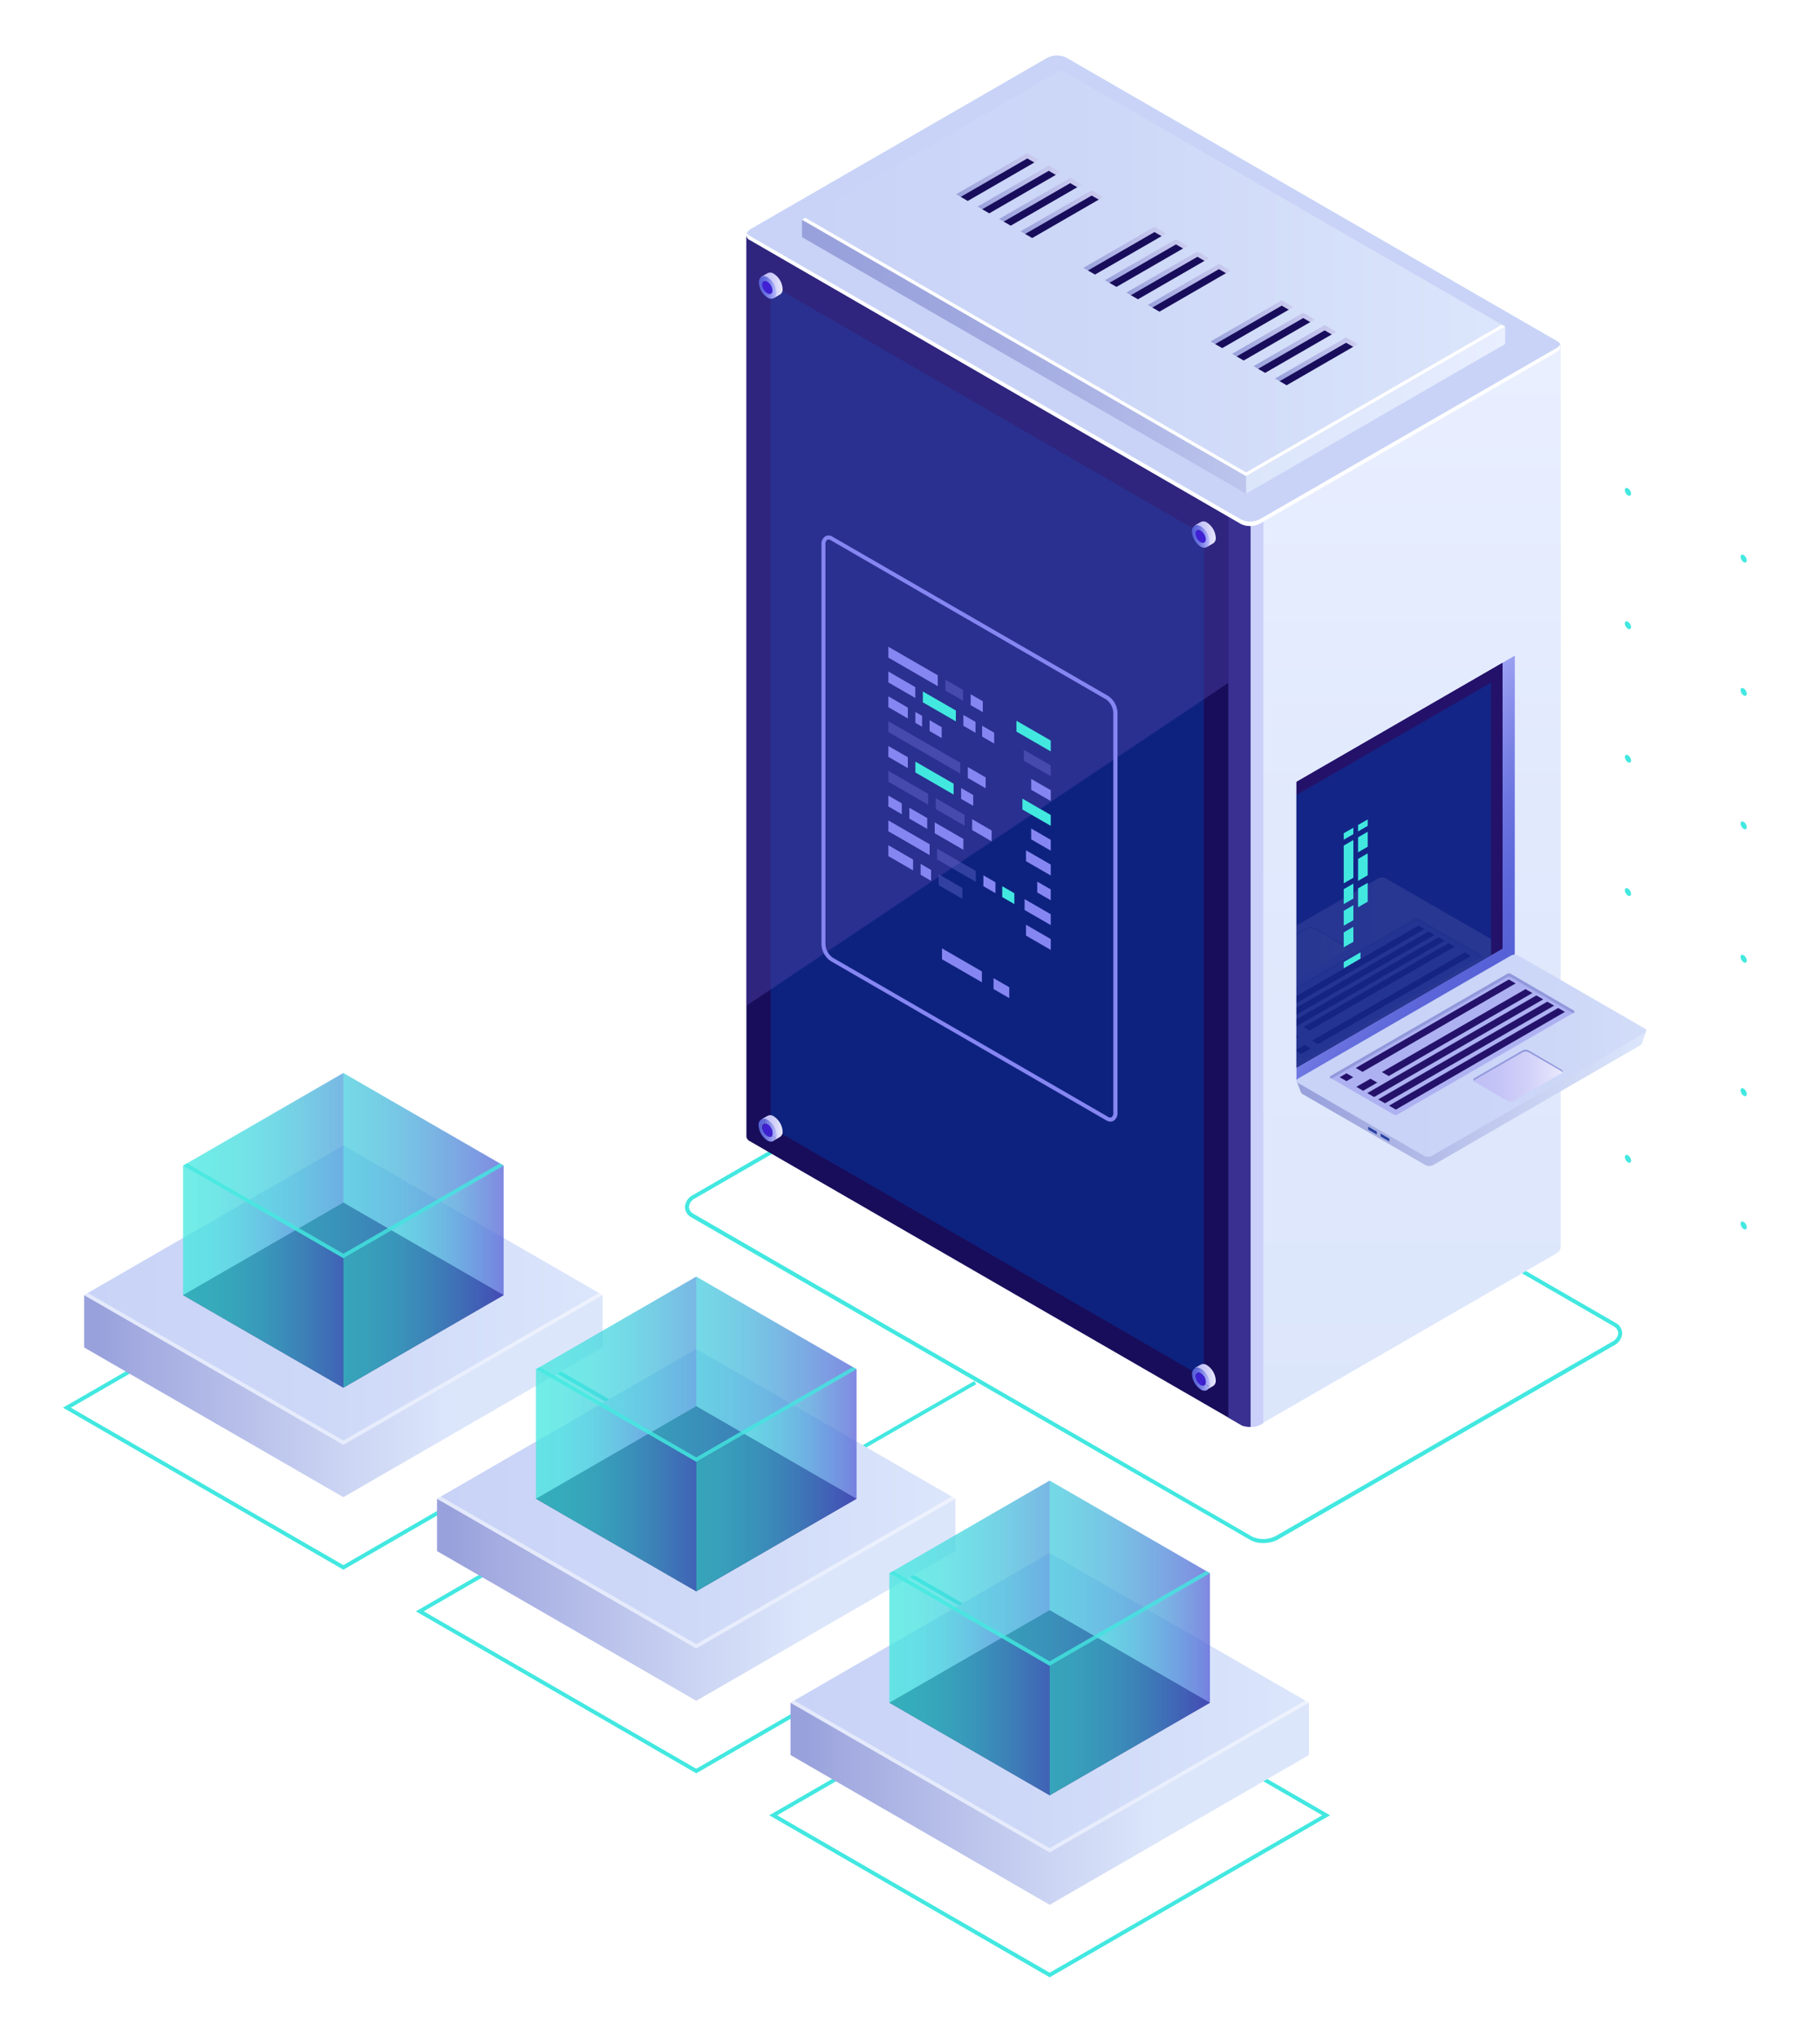 <svg xmlns="http://www.w3.org/2000/svg" xmlns:xlink="http://www.w3.org/1999/xlink" width="344" height="385" viewBox="0 0 344 385">
  <defs>
    <style>
      .ab6b39b8-a3d8-4f2c-8753-cc72380a2a3b {
        mask: url(#a6f24285-8df2-456a-abda-5322cdf37553);
        filter: url(#f039f393-4d63-4e68-a644-4bb27dc6bb90);
      }

      .ae8ee656-6357-4c6b-9649-b5ec9bd23270 {
        mix-blend-mode: multiply;
        fill: url(#a645af28-e4c9-47fd-96ad-5a7bca1ba5c7);
      }

      .fc1cf1a2-099d-4edd-82e0-630602aa9318 {
        fill: none;
      }

      .bb9f8825-1000-4a1d-a4a7-d97e9f7b7f4e {
        isolation: isolate;
      }

      .e82bb82f-ff30-4dbf-8d38-a5e30796ea1a, .f25dae1f-6404-4186-b8af-e7ccbffd776a {
        fill: #42e8e0;
      }

      .ae8393f2-ee61-40a2-9aa8-be201a828c36, .ef4d994d-75ee-4ce8-80c4-d9c1ad599962, .f2919609-6845-4892-9806-a3a1fd97cf70 {
        fill: #8686f2;
      }

      .a77fbc17-3883-4f7d-b89b-22e776394ce2, .ae8393f2-ee61-40a2-9aa8-be201a828c36 {
        mix-blend-mode: lighten;
      }

      .a3b25492-5561-43b3-a76a-07a21c271b7b {
        fill: url(#ab2a4c70-90d1-4218-b441-172d804891cd);
      }

      .a5dcd51c-4b2c-482f-937d-f6f85ac20a7d {
        fill: url(#e3d4e4b4-e03c-48bc-b407-68fbc8bdf762);
      }

      .b07eaecc-6e15-4948-b684-be4d203f46ab, .b16eed73-8b9f-427a-9690-4dcb1cbf10dc {
        fill: #fff;
      }

      .a434ad10-e464-43d0-9bcd-aeed05f75550, .a5b83925-d5f0-466a-91b0-a8e24b592ca1, .af1f8922-44bb-42f0-9bb3-7247b6427f09, .b07eaecc-6e15-4948-b684-be4d203f46ab, .b1f7c8c0-5e5b-40ba-b676-652b86d11568, .b2435715-931f-40ea-9c48-c8d5d9354cd4, .b3eef96f-8434-4c9c-b80c-617544e133b4, .b95d15c4-3994-4a17-b8e4-2f7c102ee779, .bce49c60-21cf-48fe-a14a-2ea9d6404f9f, .bd7ebbd6-ea3b-4140-ba3f-9be9abc32e80, .bf0c9ca8-fee5-4001-ac3f-a4286708ff00, .bfd58ecf-8c3a-47ea-bdde-505ef6cfd597, .e433098c-bcc0-460e-af95-4268d3907dd3, .e9bc6e7d-e693-459f-8451-e34bc32a42b6, .ed7f7b45-1db2-4511-b578-97a4efd6941b, .f47462c1-8959-40d0-b8f9-a9095776d365, .f5ccf0fb-7ba8-40f8-bf9a-f45c479d127d, .fd55d3ce-a7ab-406c-b79b-64ee50d6bbbd, .fe484f13-2897-45bb-9acf-49018eac2c33 {
        opacity: 0.5;
      }

      .f0d79ab4-a941-4e1a-83a0-6617370ef096 {
        fill: #0f054c;
      }

      .b1f7c8c0-5e5b-40ba-b676-652b86d11568 {
        fill: url(#afae527e-ac7e-4e4c-ac45-0d7e1ac57532);
      }

      .a5b83925-d5f0-466a-91b0-a8e24b592ca1 {
        fill: url(#a59cb417-e82a-42b0-9dfa-dcfd3f8266e7);
      }

      .f47462c1-8959-40d0-b8f9-a9095776d365 {
        fill: url(#b35e714e-495f-44b8-8c14-92d6db704aa3);
      }

      .fe484f13-2897-45bb-9acf-49018eac2c33 {
        fill: url(#e96e04dc-ac51-479c-b9b9-d33b711aa0ea);
      }

      .e433098c-bcc0-460e-af95-4268d3907dd3 {
        fill: url(#b7ae98fe-7291-4085-a44d-973513f1d80c);
      }

      .ed7f7b45-1db2-4511-b578-97a4efd6941b {
        fill: url(#bf0882bd-04ca-44d6-9d96-0a36d1e2d582);
      }

      .b9d44f34-e33e-4477-a241-67b967abc5e5 {
        fill: url(#ae4593e2-24a0-45ae-bf56-6c951914dc88);
      }

      .a615f049-c2e5-4248-aaca-a2594168b518 {
        fill: url(#f3befa9f-bbf7-4a1e-a379-9f7632c52516);
      }

      .af1f8922-44bb-42f0-9bb3-7247b6427f09 {
        fill: url(#ef3a68d1-294d-40f8-9a8f-f6d235ec37a2);
      }

      .bce49c60-21cf-48fe-a14a-2ea9d6404f9f {
        fill: url(#bebc90a4-473d-4ed8-b183-0847ebdab846);
      }

      .b95d15c4-3994-4a17-b8e4-2f7c102ee779 {
        fill: url(#e30c6dd0-e104-44a1-b4ae-4fd531598207);
      }

      .bfd58ecf-8c3a-47ea-bdde-505ef6cfd597 {
        fill: url(#b5318979-da30-4f60-9535-3c7749af18c7);
      }

      .b3eef96f-8434-4c9c-b80c-617544e133b4 {
        fill: url(#b58a22c8-def2-4544-994f-32d2214ff1be);
      }

      .a434ad10-e464-43d0-9bcd-aeed05f75550 {
        fill: url(#b4dfb9ff-ca5d-4c43-b17c-8f9931915fb8);
      }

      .f25dae1f-6404-4186-b8af-e7ccbffd776a {
        opacity: 0.8;
      }

      .b3102900-2f9e-450a-8c15-12f267e78620 {
        fill: url(#a899df9c-c0d5-4cea-bc82-959c610c94f7);
      }

      .e467e1ae-bf3f-43e8-a633-2dc438e1d3c0 {
        fill: url(#ac086a8d-fd9c-430f-a650-b6c90e89e50c);
      }

      .fd55d3ce-a7ab-406c-b79b-64ee50d6bbbd {
        fill: url(#eaf067e1-8a54-4402-b7b4-7007081a18e7);
      }

      .e9bc6e7d-e693-459f-8451-e34bc32a42b6 {
        fill: url(#b24fa01e-7a37-4068-ba90-2db6c8e8be7d);
      }

      .f5ccf0fb-7ba8-40f8-bf9a-f45c479d127d {
        fill: url(#be10229b-cc5b-4b6c-bed7-9f945916a924);
      }

      .bf0c9ca8-fee5-4001-ac3f-a4286708ff00 {
        fill: url(#f73d7619-1a52-4e03-a275-65a7234100c1);
      }

      .bd7ebbd6-ea3b-4140-ba3f-9be9abc32e80 {
        fill: url(#bd439016-084d-4a64-bfdc-31fd9c34f487);
      }

      .b2435715-931f-40ea-9c48-c8d5d9354cd4 {
        fill: url(#b96d93dc-a049-4e6b-85e4-ec4a15025c4e);
      }

      .ab2b4aaf-e194-4d1b-8a20-9e4dbb206361 {
        fill: #180d5b;
      }

      .bb97b131-7070-4349-bbe0-9c7bbab0f596 {
        fill: url(#a78a69c8-d9bd-42e3-86d4-b552dea24cb7);
      }

      .f5d6bc60-4914-4fb6-b9a3-bf905dd49c32 {
        fill: #393091;
      }

      .e631fd83-2968-47b6-a174-6ac58d5bdb6b {
        fill: #cad0f9;
      }

      .ad4d2ed8-8621-45c3-a179-3adeddee1617 {
        opacity: 0.51;
      }

      .aa40293f-73cc-479e-b799-e67bf07e10b8 {
        fill: #0236a1;
      }

      .a053b02c-7856-448d-bf0b-edce53a0bba3 {
        fill: #453c9e;
      }

      .e2a09d66-807a-46ba-bf4a-e30c5d4956ff {
        fill: #c8d3f7;
      }

      .b50479c5-5d29-4a29-828b-80071f690513 {
        mask: url(#bcf22337-9c2d-425e-80f6-ba1d544d7f29);
      }

      .b1d6207e-6ab5-422e-b88c-19a9131288e3 {
        opacity: 0.78;
        fill: url(#b9a87737-1c0f-4ec8-8fa1-7b5d1b04583f);
      }

      .b7a88b75-5a49-422c-9e3b-efde0756a5a5 {
        fill: url(#a79761ac-e77d-4451-8706-3a032edb6bb7);
      }

      .be4e31b1-be29-49b5-8178-28b10e4b03b6 {
        fill: url(#bb1ef36b-138c-4fd1-a1d3-5290a5525b04);
      }

      .a5dcbcb1-c442-455c-a8b8-98b10159b516 {
        fill: url(#b2240d7d-cd94-4095-91e4-0f66fbe96ba6);
      }

      .b2c9bd99-f2a9-4ded-a299-10fb75b32db1 {
        fill: url(#f960f7a8-d7a9-4e4a-b99c-07e4ac24d0c9);
      }

      .f427b4fc-7e05-4b9f-af19-d8a13da29b46 {
        fill: url(#bb3a000f-246e-4e54-ae1b-a4ee2dddd565);
      }

      .b70f21bb-c81b-4de9-aea6-5d3d9e1d046e {
        fill: url(#b7a39273-f21e-4309-910f-fa14c2d36ff9);
      }

      .b61ba6db-26ce-4705-b3b8-e94eca337567 {
        fill: url(#b35d9881-173f-49ac-8de9-272005c7bf0c);
      }

      .a5d184ce-528b-4975-b298-6b06c275a601 {
        fill: url(#ee020a02-efd9-4bd5-9ae9-11032b021a95);
      }

      .b73d2a3d-703b-4810-bafa-36b7c6aabad3 {
        fill: url(#bb421795-94f3-4472-aa48-5c2ebe2c65d8);
      }

      .f0c1d6f7-28ee-491b-8900-eff887cfd0d0 {
        fill: url(#b7dd0dd2-358f-4704-97d6-df9cc5419473);
      }

      .b5deb566-7829-4fe6-9224-afa151c872f0 {
        fill: url(#a846c62e-9057-4778-bdbf-ccab17810699);
      }

      .ff34ae56-6993-4e48-be43-180a4437758d {
        fill: url(#f728913a-dbd7-4bd4-baf6-d5baa9b7aad6);
      }

      .b39a118f-994e-496d-9595-66cb90e003bb {
        fill: url(#b787c5df-4b83-47c6-a6d2-254a69ff5833);
      }

      .befe5020-2461-48c4-9a28-ec3c29d6ec04 {
        fill: url(#e82bcf60-5ec6-4593-824d-64b16dfc834f);
      }

      .f98f8c0e-74b8-4b66-8038-7d8e3683177f {
        fill: url(#ae8ac38c-d3a6-4d98-b4f3-83934a347181);
      }

      .b48ba91b-a610-410e-a94c-4c79753c396c {
        fill: #bcbeff;
      }

      .bb623cfd-7514-4bcb-97c9-93fd22d07dc9 {
        fill: url(#bb054139-2719-460e-8fef-1e9782305064);
      }

      .eb5cfe3d-856c-45e1-93c1-b0e257dd6b9d {
        fill: url(#b51c1dc8-3669-4a62-98bd-3d550a8e5e79);
      }

      .a85b4995-0886-4088-8823-cb7ab04b8fdc {
        fill: url(#aaead5fe-2368-4ff8-af7d-1131a554c4c1);
      }

      .b636b777-bd68-4a4c-a97f-d85ef7a7e30c {
        fill: #2842a2;
      }

      .ef031839-50f3-41c2-85d7-5cc013a302ad {
        fill: #adb1f2;
      }

      .e94c7ad4-1f71-4ed2-a22b-32323860d683 {
        fill: #9198db;
      }

      .e9a8f7b7-62a9-45aa-a617-6a7f81d4c479 {
        fill: #24126a;
      }

      .f687125e-44a3-4cb1-bfd9-f6a6e3c89453 {
        fill: url(#b86f1000-12c4-4748-9e06-071275f66ce7);
      }

      .bddeec33-a196-48ae-8061-f1713131900d {
        opacity: 0.11;
      }

      .bd59df16-18ec-4964-a161-39f7fec33602 {
        clip-path: url(#a83be9c9-63b6-4a11-844c-f223eb1d56f3);
      }

      .bfbc706d-a80f-4ddd-8584-3b0f52b9da28 {
        fill: url(#a9ba4c6e-dcc8-4920-b489-cf97be6dfd9d);
      }

      .ba5ecc39-5fae-41a4-827f-241738d28911 {
        fill: url(#b1edb31d-82e8-4147-b289-178adad9c4a3);
      }

      .a0cc151e-5e24-47f8-9a32-9a1c626cbd95 {
        fill: url(#e0e6d1fb-7955-4f11-94db-e3b9526d6ea3);
      }

      .b9f3ef30-d1df-4a28-8d15-4851ad3c1c75 {
        fill: url(#bb646314-87d9-44fe-88a8-0c2fe4acda3c);
      }

      .b10d74b6-f3b6-4b79-8be1-815e5d866677 {
        fill: #3f21d3;
      }

      .a0f03818-e06a-412b-a0dd-c668565eeedf {
        fill: url(#aedf9668-bee3-47e9-8c64-811baeced9fb);
      }

      .aaa16e61-6bfd-4b69-9074-f2a80aaee658 {
        fill: url(#ef175664-177f-42ea-b382-f2ae3d8bd95e);
      }

      .a6e6100d-b76f-4689-a2f8-1acffc6eb75a {
        fill: url(#e1efb237-77db-4863-8be1-b9bf51dd99ac);
      }

      .fa69b19c-7380-48e4-8594-213a499f282a {
        fill: url(#be0df54f-2fe6-4b17-a111-238609c269c9);
      }

      .bec75aca-e3b0-40e9-93a7-9e4c9f8c66c3 {
        fill: url(#eabc63c8-b64e-4c32-a5cf-aa622c7cc918);
      }

      .e5d3d17e-bda5-4a8d-8151-8650bc3c07e8 {
        fill: url(#a7921565-93e4-4cea-a001-02507a77395a);
      }

      .f9958d82-1e38-4e12-9d21-0679b76f2066 {
        fill: url(#b1de9fd1-723a-46a8-8081-35dacaa285f9);
      }

      .afefeacb-b2a4-4555-8bcf-c37dbdfe7442 {
        fill: url(#aec60929-3aad-49d8-86e5-f573972194f0);
      }

      .a48cd799-d063-4d8b-bd29-dc7b7717f7dd {
        fill: url(#b071eddd-ca1d-42a1-81f1-020c52b8716a);
      }

      .becf9f81-1c20-4738-b5cb-e9a9d24547e9 {
        fill: url(#b41c232b-717d-4e9c-b8f7-3913d803530d);
      }

      .f2919609-6845-4892-9806-a3a1fd97cf70 {
        opacity: 0.3;
      }

      .b7cfa42d-86ad-46e6-8953-608e46c7c98b {
        filter: url(#a0adf227-a296-40f7-b7f6-fe630414e750);
      }
    </style>
    <filter id="a0adf227-a296-40f7-b7f6-fe630414e750" x="141.08" y="-6765" width="94.45" height="32766" filterUnits="userSpaceOnUse" color-interpolation-filters="sRGB">
      <feFlood flood-color="#fff" result="bg"/>
      <feBlend in="SourceGraphic" in2="bg"/>
    </filter>
    <mask id="a6f24285-8df2-456a-abda-5322cdf37553" x="141.08" y="-6765" width="94.45" height="32766" maskUnits="userSpaceOnUse">
      <g class="b7cfa42d-86ad-46e6-8953-608e46c7c98b"/>
    </mask>
    <linearGradient id="a645af28-e4c9-47fd-96ad-5a7bca1ba5c7" data-name="Áåçûìÿííûé ãðàäèåíò 10" x1="155.76" y1="53.3" x2="250.21" y2="53.3" gradientUnits="userSpaceOnUse">
      <stop offset="0"/>
      <stop offset="0.05" stop-color="#2f2f2f"/>
      <stop offset="0.1" stop-color="#5a5a5a"/>
      <stop offset="0.15" stop-color="#828282"/>
      <stop offset="0.22" stop-color="#a4a4a4"/>
      <stop offset="0.28" stop-color="silver"/>
      <stop offset="0.36" stop-color="#d7d7d7"/>
      <stop offset="0.44" stop-color="#e9e9e9"/>
      <stop offset="0.54" stop-color="#f6f6f6"/>
      <stop offset="0.68" stop-color="#fdfdfd"/>
      <stop offset="1" stop-color="#fff"/>
    </linearGradient>
    <linearGradient id="ab2a4c70-90d1-4218-b441-172d804891cd" data-name="Degradado sin nombre 235" x1="15.9" y1="263.75" x2="85.73" y2="263.75" gradientUnits="userSpaceOnUse">
      <stop offset="0.04" stop-color="#99a1dc"/>
      <stop offset="0.14" stop-color="#a2aae0"/>
      <stop offset="0.71" stop-color="#ccd5f3"/>
      <stop offset="1" stop-color="#dce6fb"/>
    </linearGradient>
    <linearGradient id="e3d4e4b4-e03c-48bc-b407-68fbc8bdf762" data-name="Degradado sin nombre 203" x1="15.9" y1="244.66" x2="113.9" y2="244.66" gradientUnits="userSpaceOnUse">
      <stop offset="0" stop-color="#c8d3f7"/>
      <stop offset="0.45" stop-color="#cdd8f8"/>
      <stop offset="0.98" stop-color="#dbe5fb"/>
      <stop offset="1" stop-color="#dce6fb"/>
    </linearGradient>
    <linearGradient id="afae527e-ac7e-4e4c-ac45-0d7e1ac57532" data-name="Áåçûìÿííûé ãðàäèåíò 254" x1="34.61" y1="244.66" x2="95.19" y2="244.66" gradientUnits="userSpaceOnUse">
      <stop offset="0" stop-color="#42e8e0"/>
      <stop offset="0.15" stop-color="#43e3e0"/>
      <stop offset="0.33" stop-color="#45d5df"/>
      <stop offset="0.52" stop-color="#49bddd"/>
      <stop offset="0.72" stop-color="#4e9cdb"/>
      <stop offset="0.93" stop-color="#5472d8"/>
      <stop offset="1" stop-color="#5761d7"/>
    </linearGradient>
    <linearGradient id="a59cb417-e82a-42b0-9dfa-dcfd3f8266e7" x1="64.9" y1="223.69" x2="95.19" y2="223.69" xlink:href="#afae527e-ac7e-4e4c-ac45-0d7e1ac57532"/>
    <linearGradient id="b35e714e-495f-44b8-8c14-92d6db704aa3" x1="34.61" y1="223.69" x2="64.9" y2="223.69" xlink:href="#afae527e-ac7e-4e4c-ac45-0d7e1ac57532"/>
    <linearGradient id="e96e04dc-ac51-479c-b9b9-d33b711aa0ea" x1="34.61" y1="220.2" x2="95.19" y2="220.2" xlink:href="#afae527e-ac7e-4e4c-ac45-0d7e1ac57532"/>
    <linearGradient id="b7ae98fe-7291-4085-a44d-973513f1d80c" x1="64.9" y1="241.18" x2="95.19" y2="241.18" xlink:href="#afae527e-ac7e-4e4c-ac45-0d7e1ac57532"/>
    <linearGradient id="bf0882bd-04ca-44d6-9d96-0a36d1e2d582" x1="34.61" y1="241.18" x2="64.9" y2="241.18" xlink:href="#afae527e-ac7e-4e4c-ac45-0d7e1ac57532"/>
    <linearGradient id="ae4593e2-24a0-45ae-bf56-6c951914dc88" x1="82.6" y1="302.22" x2="152.43" y2="302.22" xlink:href="#ab2a4c70-90d1-4218-b441-172d804891cd"/>
    <linearGradient id="f3befa9f-bbf7-4a1e-a379-9f7632c52516" data-name="Degradado sin nombre 221" x1="82.6" y1="283.13" x2="180.59" y2="283.13" xlink:href="#e3d4e4b4-e03c-48bc-b407-68fbc8bdf762"/>
    <linearGradient id="ef3a68d1-294d-40f8-9a8f-f6d235ec37a2" x1="101.31" y1="283.13" x2="161.89" y2="283.13" xlink:href="#afae527e-ac7e-4e4c-ac45-0d7e1ac57532"/>
    <linearGradient id="bebc90a4-473d-4ed8-b183-0847ebdab846" x1="131.6" y1="262.15" x2="161.89" y2="262.15" xlink:href="#afae527e-ac7e-4e4c-ac45-0d7e1ac57532"/>
    <linearGradient id="e30c6dd0-e104-44a1-b4ae-4fd531598207" x1="101.31" y1="262.15" x2="131.6" y2="262.15" xlink:href="#afae527e-ac7e-4e4c-ac45-0d7e1ac57532"/>
    <linearGradient id="b5318979-da30-4f60-9535-3c7749af18c7" x1="101.31" y1="258.66" x2="161.89" y2="258.66" xlink:href="#afae527e-ac7e-4e4c-ac45-0d7e1ac57532"/>
    <linearGradient id="b58a22c8-def2-4544-994f-32d2214ff1be" x1="131.6" y1="279.64" x2="161.89" y2="279.64" xlink:href="#afae527e-ac7e-4e4c-ac45-0d7e1ac57532"/>
    <linearGradient id="b4dfb9ff-ca5d-4c43-b17c-8f9931915fb8" x1="101.31" y1="279.64" x2="131.6" y2="279.64" xlink:href="#afae527e-ac7e-4e4c-ac45-0d7e1ac57532"/>
    <linearGradient id="a899df9c-c0d5-4cea-bc82-959c610c94f7" x1="149.4" y1="340.75" x2="219.23" y2="340.75" xlink:href="#ab2a4c70-90d1-4218-b441-172d804891cd"/>
    <linearGradient id="ac086a8d-fd9c-430f-a650-b6c90e89e50c" x1="149.4" y1="321.66" x2="247.4" y2="321.66" xlink:href="#e3d4e4b4-e03c-48bc-b407-68fbc8bdf762"/>
    <linearGradient id="eaf067e1-8a54-4402-b7b4-7007081a18e7" x1="168.11" y1="321.66" x2="228.69" y2="321.66" xlink:href="#afae527e-ac7e-4e4c-ac45-0d7e1ac57532"/>
    <linearGradient id="b24fa01e-7a37-4068-ba90-2db6c8e8be7d" x1="198.4" y1="300.69" x2="228.69" y2="300.69" xlink:href="#afae527e-ac7e-4e4c-ac45-0d7e1ac57532"/>
    <linearGradient id="be10229b-cc5b-4b6c-bed7-9f945916a924" x1="168.11" y1="300.69" x2="198.4" y2="300.69" xlink:href="#afae527e-ac7e-4e4c-ac45-0d7e1ac57532"/>
    <linearGradient id="f73d7619-1a52-4e03-a275-65a7234100c1" x1="168.11" y1="297.2" x2="228.69" y2="297.2" xlink:href="#afae527e-ac7e-4e4c-ac45-0d7e1ac57532"/>
    <linearGradient id="bd439016-084d-4a64-bfdc-31fd9c34f487" x1="198.4" y1="318.18" x2="228.69" y2="318.18" xlink:href="#afae527e-ac7e-4e4c-ac45-0d7e1ac57532"/>
    <linearGradient id="b96d93dc-a049-4e6b-85e4-ec4a15025c4e" x1="168.11" y1="318.18" x2="198.4" y2="318.18" xlink:href="#afae527e-ac7e-4e4c-ac45-0d7e1ac57532"/>
    <linearGradient id="a78a69c8-d9bd-42e3-86d4-b552dea24cb7" data-name="Degradado sin nombre 285" x1="265.67" y1="269.56" x2="265.67" y2="65.35" gradientUnits="userSpaceOnUse">
      <stop offset="0" stop-color="#dce6fb"/>
      <stop offset="0.57" stop-color="#e1e9fd"/>
      <stop offset="0.99" stop-color="#e9efff"/>
    </linearGradient>
    <filter id="f039f393-4d63-4e68-a644-4bb27dc6bb90" x="141.08" y="13.23" width="94.45" height="80.15" filterUnits="userSpaceOnUse" color-interpolation-filters="sRGB">
      <feFlood flood-color="#fff" result="bg"/>
      <feBlend in="SourceGraphic" in2="bg"/>
    </filter>
    <mask id="bcf22337-9c2d-425e-80f6-ba1d544d7f29" x="141.08" y="13.23" width="94.45" height="80.15" maskUnits="userSpaceOnUse">
      <g class="ab6b39b8-a3d8-4f2c-8753-cc72380a2a3b">
        <path class="ae8ee656-6357-4c6b-9649-b5ec9bd23270" d="M200.55,13.23h-6.63L142,43.22c-1.08.62-1.2,1.57-.26,2.11l2.52,1.46,80.7,46.59,10.6-.12Z"/>
      </g>
    </mask>
    <linearGradient id="b9a87737-1c0f-4ec8-8fa1-7b5d1b04583f" data-name="Áåçûìÿííûé ãðàäèåíò 14" x1="155.76" y1="53.3" x2="250.21" y2="53.3" gradientUnits="userSpaceOnUse">
      <stop offset="0" stop-color="#e9e9fd"/>
      <stop offset="0.04" stop-color="#d3d5f7"/>
      <stop offset="0.11" stop-color="#b2b6ef"/>
      <stop offset="0.18" stop-color="#969be7"/>
      <stop offset="0.27" stop-color="#7f86e1"/>
      <stop offset="0.36" stop-color="#6d75dd"/>
      <stop offset="0.48" stop-color="#606ad9"/>
      <stop offset="0.64" stop-color="#5963d8"/>
      <stop offset="1" stop-color="#5761d7"/>
    </linearGradient>
    <linearGradient id="a79761ac-e77d-4451-8706-3a032edb6bb7" data-name="Degradado sin nombre 241" x1="151.59" y1="54.9" x2="278.02" y2="54.9" gradientUnits="userSpaceOnUse">
      <stop offset="0.04" stop-color="#99a1dc"/>
      <stop offset="0.24" stop-color="#9fa7df"/>
      <stop offset="0.52" stop-color="#b0b9e7"/>
      <stop offset="0.85" stop-color="#cdd6f4"/>
      <stop offset="1" stop-color="#dce6fb"/>
    </linearGradient>
    <linearGradient id="bb1ef36b-138c-4fd1-a1d3-5290a5525b04" data-name="Degradado sin nombre 287" x1="235.53" y1="77.47" x2="284.49" y2="77.47" gradientUnits="userSpaceOnUse">
      <stop offset="0" stop-color="#dce6fb"/>
      <stop offset="0.57" stop-color="#e1e9fd"/>
      <stop offset="1" stop-color="#e9efff"/>
    </linearGradient>
    <linearGradient id="b2240d7d-cd94-4095-91e4-0f66fbe96ba6" data-name="Degradado sin nombre 204" x1="151.59" y1="51.59" x2="284.49" y2="51.59" xlink:href="#e3d4e4b4-e03c-48bc-b407-68fbc8bdf762"/>
    <linearGradient id="f960f7a8-d7a9-4e4a-b99c-07e4ac24d0c9" data-name="Degradado sin nombre 303" x1="180.73" y1="33.06" x2="196.36" y2="33.06" gradientUnits="userSpaceOnUse">
      <stop offset="0" stop-color="#99a1dc"/>
      <stop offset="0.43" stop-color="#b1b5e5"/>
      <stop offset="1" stop-color="#ccccef"/>
    </linearGradient>
    <linearGradient id="bb3a000f-246e-4e54-ae1b-a4ee2dddd565" x1="184.79" y1="35.4" x2="200.42" y2="35.4" xlink:href="#f960f7a8-d7a9-4e4a-b99c-07e4ac24d0c9"/>
    <linearGradient id="b7a39273-f21e-4309-910f-fa14c2d36ff9" x1="188.84" y1="37.74" x2="204.48" y2="37.74" xlink:href="#f960f7a8-d7a9-4e4a-b99c-07e4ac24d0c9"/>
    <linearGradient id="b35d9881-173f-49ac-8de9-272005c7bf0c" x1="192.9" y1="40.07" x2="208.54" y2="40.07" xlink:href="#f960f7a8-d7a9-4e4a-b99c-07e4ac24d0c9"/>
    <linearGradient id="ee020a02-efd9-4bd5-9ae9-11032b021a95" x1="204.77" y1="46.97" x2="220.41" y2="46.97" xlink:href="#f960f7a8-d7a9-4e4a-b99c-07e4ac24d0c9"/>
    <linearGradient id="bb421795-94f3-4472-aa48-5c2ebe2c65d8" x1="208.83" y1="49.3" x2="224.47" y2="49.3" xlink:href="#f960f7a8-d7a9-4e4a-b99c-07e4ac24d0c9"/>
    <linearGradient id="b7dd0dd2-358f-4704-97d6-df9cc5419473" x1="212.89" y1="51.64" x2="228.53" y2="51.64" xlink:href="#f960f7a8-d7a9-4e4a-b99c-07e4ac24d0c9"/>
    <linearGradient id="a846c62e-9057-4778-bdbf-ccab17810699" x1="216.95" y1="53.98" x2="232.58" y2="53.98" xlink:href="#f960f7a8-d7a9-4e4a-b99c-07e4ac24d0c9"/>
    <linearGradient id="f728913a-dbd7-4bd4-baf6-d5baa9b7aad6" x1="228.82" y1="60.87" x2="244.45" y2="60.87" xlink:href="#f960f7a8-d7a9-4e4a-b99c-07e4ac24d0c9"/>
    <linearGradient id="b787c5df-4b83-47c6-a6d2-254a69ff5833" x1="232.88" y1="63.21" x2="248.51" y2="63.21" xlink:href="#f960f7a8-d7a9-4e4a-b99c-07e4ac24d0c9"/>
    <linearGradient id="e82bcf60-5ec6-4593-824d-64b16dfc834f" x1="236.94" y1="65.54" x2="252.57" y2="65.54" xlink:href="#f960f7a8-d7a9-4e4a-b99c-07e4ac24d0c9"/>
    <linearGradient id="ae8ac38c-d3a6-4d98-b4f3-83934a347181" x1="240.99" y1="67.88" x2="256.63" y2="67.88" xlink:href="#f960f7a8-d7a9-4e4a-b99c-07e4ac24d0c9"/>
    <linearGradient id="bb054139-2719-460e-8fef-1e9782305064" data-name="Áåçûìÿííûé ãðàäèåíò 24" x1="285.58" y1="178.77" x2="252.47" y2="154.18" gradientUnits="userSpaceOnUse">
      <stop offset="0" stop-color="#5761d7"/>
      <stop offset="0.18" stop-color="#5c66d9"/>
      <stop offset="0.39" stop-color="#6a73df"/>
      <stop offset="0.61" stop-color="#8289e8"/>
      <stop offset="0.85" stop-color="#a3a7f5"/>
      <stop offset="1" stop-color="#bcbeff"/>
    </linearGradient>
    <linearGradient id="b51c1dc8-3669-4a62-98bd-3d550a8e5e79" data-name="Degradado sin nombre 288" x1="245.06" y1="201.65" x2="311.14" y2="201.65" gradientUnits="userSpaceOnUse">
      <stop offset="0.04" stop-color="#99a1dc"/>
      <stop offset="0.58" stop-color="#c2cbef"/>
      <stop offset="1" stop-color="#dce6fb"/>
    </linearGradient>
    <linearGradient id="aaead5fe-2368-4ff8-af7d-1131a554c4c1" x1="267.27" y1="199.45" x2="333.38" y2="199.45" xlink:href="#e3d4e4b4-e03c-48bc-b407-68fbc8bdf762"/>
    <linearGradient id="b86f1000-12c4-4748-9e06-071275f66ce7" data-name="Áåçûìÿííûé ãðàäèåíò 2" x1="278.46" y1="203.2" x2="295.39" y2="203.2" gradientUnits="userSpaceOnUse">
      <stop offset="0" stop-color="#c0bff6"/>
      <stop offset="0.29" stop-color="#c5c4f7"/>
      <stop offset="0.64" stop-color="#d3d2f9"/>
      <stop offset="1" stop-color="#e9e9fd"/>
    </linearGradient>
    <clipPath id="a83be9c9-63b6-4a11-844c-f223eb1d56f3">
      <polygon class="fc1cf1a2-099d-4edd-82e0-630602aa9318" points="281.83 180.46 281.83 128.95 245.05 150.18 245.05 201.69 281.83 180.46"/>
    </clipPath>
    <linearGradient id="a9ba4c6e-dcc8-4920-b489-cf97be6dfd9d" x1="242.28" y1="184.75" x2="308.08" y2="184.75" xlink:href="#b86f1000-12c4-4748-9e06-071275f66ce7"/>
    <linearGradient id="b1edb31d-82e8-4147-b289-178adad9c4a3" x1="237.94" y1="179.92" x2="254.79" y2="179.92" xlink:href="#b86f1000-12c4-4748-9e06-071275f66ce7"/>
    <linearGradient id="e0e6d1fb-7955-4f11-94db-e3b9526d6ea3" x1="225.79" y1="100.92" x2="229.79" y2="100.92" xlink:href="#b86f1000-12c4-4748-9e06-071275f66ce7"/>
    <linearGradient id="bb646314-87d9-44fe-88a8-0c2fe4acda3c" x1="225.3" y1="101.32" x2="228.61" y2="101.32" xlink:href="#bb054139-2719-460e-8fef-1e9782305064"/>
    <linearGradient id="aedf9668-bee3-47e9-8c64-811baeced9fb" x1="143.91" y1="53.91" x2="147.92" y2="53.91" xlink:href="#b86f1000-12c4-4748-9e06-071275f66ce7"/>
    <linearGradient id="ef175664-177f-42ea-b382-f2ae3d8bd95e" x1="143.43" y1="54.32" x2="146.74" y2="54.32" xlink:href="#bb054139-2719-460e-8fef-1e9782305064"/>
    <linearGradient id="e1efb237-77db-4863-8be1-b9bf51dd99ac" x1="225.79" y1="260.1" x2="229.79" y2="260.1" xlink:href="#b86f1000-12c4-4748-9e06-071275f66ce7"/>
    <linearGradient id="be0df54f-2fe6-4b17-a111-238609c269c9" x1="225.3" y1="260.56" x2="228.61" y2="260.56" xlink:href="#bb054139-2719-460e-8fef-1e9782305064"/>
    <linearGradient id="eabc63c8-b64e-4c32-a5cf-aa622c7cc918" x1="225.79" y1="260.44" x2="229.79" y2="260.44" xlink:href="#b86f1000-12c4-4748-9e06-071275f66ce7"/>
    <linearGradient id="a7921565-93e4-4cea-a001-02507a77395a" x1="225.3" y1="260.44" x2="228.61" y2="260.44" xlink:href="#bb054139-2719-460e-8fef-1e9782305064"/>
    <linearGradient id="b1de9fd1-723a-46a8-8081-35dacaa285f9" x1="143.91" y1="213.09" x2="147.92" y2="213.09" xlink:href="#b86f1000-12c4-4748-9e06-071275f66ce7"/>
    <linearGradient id="aec60929-3aad-49d8-86e5-f573972194f0" x1="143.43" y1="213.55" x2="146.74" y2="213.55" xlink:href="#bb054139-2719-460e-8fef-1e9782305064"/>
    <linearGradient id="b071eddd-ca1d-42a1-81f1-020c52b8716a" x1="143.91" y1="213.43" x2="147.92" y2="213.43" xlink:href="#b86f1000-12c4-4748-9e06-071275f66ce7"/>
    <linearGradient id="b41c232b-717d-4e9c-b8f7-3913d803530d" x1="143.43" y1="213.43" x2="146.74" y2="213.43" xlink:href="#bb054139-2719-460e-8fef-1e9782305064"/>
  </defs>
  <title>maquina-virtual</title>
  <g class="bb9f8825-1000-4a1d-a4a7-d97e9f7b7f4e">
    <g id="aa55ec8c-ec14-417c-97c9-578962d992d2" data-name="Capa 1">
      <g>
        <g>
          <path class="e82bb82f-ff30-4dbf-8d38-a5e30796ea1a" d="M329,105.19a1.27,1.27,0,0,0,.58,1c.32.19.58,0,.58-.33a1.3,1.3,0,0,0-.58-1C329.21,104.67,329,104.82,329,105.19Z"/>
          <path class="e82bb82f-ff30-4dbf-8d38-a5e30796ea1a" d="M307.12,92.59a1.27,1.27,0,0,0,.58,1c.33.19.59,0,.59-.33a1.28,1.28,0,0,0-.59-1C307.38,92.07,307.12,92.22,307.12,92.59Z"/>
          <path class="e82bb82f-ff30-4dbf-8d38-a5e30796ea1a" d="M329,130.39a1.27,1.27,0,0,0,.58,1c.32.19.58,0,.58-.33a1.3,1.3,0,0,0-.58-1C329.21,129.87,329,130,329,130.39Z"/>
          <path class="e82bb82f-ff30-4dbf-8d38-a5e30796ea1a" d="M307.12,117.79a1.27,1.27,0,0,0,.58,1c.33.19.59,0,.59-.33a1.28,1.28,0,0,0-.59-1C307.38,117.27,307.12,117.42,307.12,117.79Z"/>
          <path class="ae8393f2-ee61-40a2-9aa8-be201a828c36" d="M285.3,80a1.27,1.27,0,0,0,.58,1c.32.19.58,0,.58-.33a1.3,1.3,0,0,0-.58-1C285.56,79.47,285.3,79.62,285.3,80Z"/>
          <path class="ae8393f2-ee61-40a2-9aa8-be201a828c36" d="M285.3,105.19a1.27,1.27,0,0,0,.58,1c.32.19.58,0,.58-.33a1.3,1.3,0,0,0-.58-1C285.56,104.67,285.3,104.82,285.3,105.19Z"/>
          <path class="ae8393f2-ee61-40a2-9aa8-be201a828c36" d="M263.48,67.39a1.27,1.27,0,0,0,.58,1c.32.19.58,0,.58-.33a1.3,1.3,0,0,0-.58-1C263.74,66.87,263.48,67,263.48,67.39Z"/>
          <path class="ae8393f2-ee61-40a2-9aa8-be201a828c36" d="M263.48,92.59a1.27,1.27,0,0,0,.58,1c.32.19.58,0,.58-.33a1.3,1.3,0,0,0-.58-1C263.74,92.07,263.48,92.22,263.48,92.59Z"/>
          <path class="ae8393f2-ee61-40a2-9aa8-be201a828c36" d="M241.65,54.79a1.27,1.27,0,0,0,.58,1c.32.19.58,0,.58-.33a1.3,1.3,0,0,0-.58-1C241.91,54.27,241.65,54.42,241.65,54.79Z"/>
          <path class="ae8393f2-ee61-40a2-9aa8-be201a828c36" d="M241.65,80a1.27,1.27,0,0,0,.58,1c.32.19.58,0,.58-.33a1.3,1.3,0,0,0-.58-1C241.91,79.47,241.65,79.62,241.65,80Z"/>
          <path class="ae8393f2-ee61-40a2-9aa8-be201a828c36" d="M219.83,42.19a1.27,1.27,0,0,0,.58,1c.32.19.58,0,.58-.33a1.3,1.3,0,0,0-.58-1C220.09,41.67,219.83,41.82,219.83,42.19Z"/>
          <path class="ae8393f2-ee61-40a2-9aa8-be201a828c36" d="M219.83,67.39a1.27,1.27,0,0,0,.58,1c.32.19.58,0,.58-.33a1.3,1.3,0,0,0-.58-1C220.09,66.87,219.83,67,219.83,67.39Z"/>
          <path class="ae8393f2-ee61-40a2-9aa8-be201a828c36" d="M198,29.59a1.27,1.27,0,0,0,.58,1c.33.19.59,0,.59-.33a1.28,1.28,0,0,0-.59-1C198.26,29.07,198,29.22,198,29.59Z"/>
          <path class="ae8393f2-ee61-40a2-9aa8-be201a828c36" d="M198,54.79a1.27,1.27,0,0,0,.58,1c.33.19.59,0,.59-.33a1.28,1.28,0,0,0-.59-1C198.26,54.27,198,54.42,198,54.79Z"/>
          <path class="e82bb82f-ff30-4dbf-8d38-a5e30796ea1a" d="M329,155.59a1.27,1.27,0,0,0,.58,1c.32.19.58,0,.58-.33a1.3,1.3,0,0,0-.58-1C329.21,155.07,329,155.22,329,155.59Z"/>
          <path class="e82bb82f-ff30-4dbf-8d38-a5e30796ea1a" d="M307.12,143a1.27,1.27,0,0,0,.58,1c.33.19.59,0,.59-.33a1.28,1.28,0,0,0-.59-1C307.38,142.46,307.12,142.62,307.12,143Z"/>
          <path class="ae8393f2-ee61-40a2-9aa8-be201a828c36" d="M285.3,130.39a1.27,1.27,0,0,0,.58,1c.32.19.58,0,.58-.33a1.3,1.3,0,0,0-.58-1C285.56,129.86,285.3,130,285.3,130.39Z"/>
          <path class="ae8393f2-ee61-40a2-9aa8-be201a828c36" d="M263.48,117.79a1.27,1.27,0,0,0,.58,1c.32.19.58,0,.58-.33a1.3,1.3,0,0,0-.58-1C263.74,117.26,263.48,117.42,263.48,117.79Z"/>
          <path class="ae8393f2-ee61-40a2-9aa8-be201a828c36" d="M241.65,105.19a1.27,1.27,0,0,0,.58,1c.32.19.58,0,.58-.33a1.3,1.3,0,0,0-.58-1C241.91,104.66,241.65,104.82,241.65,105.19Z"/>
          <path class="ae8393f2-ee61-40a2-9aa8-be201a828c36" d="M219.83,92.59a1.27,1.27,0,0,0,.58,1c.32.19.58,0,.58-.33a1.3,1.3,0,0,0-.58-1C220.09,92.06,219.83,92.21,219.83,92.59Z"/>
          <path class="ae8393f2-ee61-40a2-9aa8-be201a828c36" d="M198,80a1.27,1.27,0,0,0,.58,1c.33.19.59,0,.59-.33a1.28,1.28,0,0,0-.59-1C198.26,79.46,198,79.61,198,80Z"/>
          <path class="e82bb82f-ff30-4dbf-8d38-a5e30796ea1a" d="M329,180.79a1.27,1.27,0,0,0,.58,1c.32.19.58,0,.58-.33a1.3,1.3,0,0,0-.58-1C329.21,180.26,329,180.41,329,180.79Z"/>
          <path class="e82bb82f-ff30-4dbf-8d38-a5e30796ea1a" d="M307.12,168.19a1.27,1.27,0,0,0,.58,1c.33.19.59,0,.59-.33a1.28,1.28,0,0,0-.59-1C307.38,167.66,307.12,167.81,307.12,168.19Z"/>
          <path class="ae8393f2-ee61-40a2-9aa8-be201a828c36" d="M285.3,155.59a1.27,1.27,0,0,0,.58,1c.32.19.58,0,.58-.33a1.3,1.3,0,0,0-.58-1C285.56,155.06,285.3,155.21,285.3,155.59Z"/>
          <path class="ae8393f2-ee61-40a2-9aa8-be201a828c36" d="M263.48,143a1.27,1.27,0,0,0,.58,1c.32.19.58,0,.58-.33a1.28,1.28,0,0,0-.58-1C263.74,142.46,263.48,142.61,263.48,143Z"/>
          <path class="ae8393f2-ee61-40a2-9aa8-be201a828c36" d="M241.65,130.39a1.27,1.27,0,0,0,.58,1c.32.19.58,0,.58-.33a1.28,1.28,0,0,0-.58-1C241.91,129.86,241.65,130,241.65,130.39Z"/>
          <path class="ae8393f2-ee61-40a2-9aa8-be201a828c36" d="M219.83,117.79a1.27,1.27,0,0,0,.58,1c.32.19.58,0,.58-.33a1.28,1.28,0,0,0-.58-1C220.09,117.26,219.83,117.41,219.83,117.79Z"/>
          <ellipse class="ae8393f2-ee61-40a2-9aa8-be201a828c36" cx="198.58" cy="105.52" rx="0.47" ry="0.82" transform="translate(-26.15 113.44) rotate(-30)"/>
          <path class="e82bb82f-ff30-4dbf-8d38-a5e30796ea1a" d="M329,206a1.27,1.27,0,0,0,.58,1c.32.19.58,0,.58-.33a1.28,1.28,0,0,0-.58-1C329.21,205.46,329,205.61,329,206Z"/>
          <path class="ae8393f2-ee61-40a2-9aa8-be201a828c36" d="M307.12,193.38a1.27,1.27,0,0,0,.58,1c.33.19.59,0,.59-.33a1.27,1.27,0,0,0-.59-1C307.38,192.86,307.12,193,307.12,193.38Z"/>
          <path class="ae8393f2-ee61-40a2-9aa8-be201a828c36" d="M285.3,180.78a1.27,1.27,0,0,0,.58,1c.32.19.58,0,.58-.33a1.28,1.28,0,0,0-.58-1C285.56,180.26,285.3,180.41,285.3,180.78Z"/>
          <path class="ae8393f2-ee61-40a2-9aa8-be201a828c36" d="M263.48,168.18a1.27,1.27,0,0,0,.58,1c.32.19.58,0,.58-.33a1.28,1.28,0,0,0-.58-1C263.74,167.66,263.48,167.81,263.48,168.18Z"/>
          <path class="ae8393f2-ee61-40a2-9aa8-be201a828c36" d="M241.65,155.58a1.27,1.27,0,0,0,.58,1c.32.19.58,0,.58-.33a1.28,1.28,0,0,0-.58-1C241.91,155.06,241.65,155.21,241.65,155.58Z"/>
          <path class="ae8393f2-ee61-40a2-9aa8-be201a828c36" d="M219.83,143a1.27,1.27,0,0,0,.58,1c.32.19.58,0,.58-.33a1.28,1.28,0,0,0-.58-1C220.09,142.46,219.83,142.61,219.83,143Z"/>
          <ellipse class="ae8393f2-ee61-40a2-9aa8-be201a828c36" cx="198.58" cy="130.72" rx="0.47" ry="0.82" transform="translate(-38.76 116.81) rotate(-30)"/>
          <path class="e82bb82f-ff30-4dbf-8d38-a5e30796ea1a" d="M329,231.18a1.28,1.28,0,0,0,.58,1c.32.19.58,0,.58-.33a1.27,1.27,0,0,0-.58-1C329.21,230.66,329,230.81,329,231.18Z"/>
          <path class="e82bb82f-ff30-4dbf-8d38-a5e30796ea1a" d="M307.12,218.58a1.28,1.28,0,0,0,.58,1c.33.19.59,0,.59-.33a1.25,1.25,0,0,0-.59-1C307.38,218.06,307.12,218.21,307.12,218.58Z"/>
          <path class="ae8393f2-ee61-40a2-9aa8-be201a828c36" d="M285.3,206a1.28,1.28,0,0,0,.58,1c.32.19.58,0,.58-.33a1.27,1.27,0,0,0-.58-1C285.56,205.46,285.3,205.61,285.3,206Z"/>
          <path class="ae8393f2-ee61-40a2-9aa8-be201a828c36" d="M263.48,193.38a1.28,1.28,0,0,0,.58,1c.32.19.58,0,.58-.33a1.27,1.27,0,0,0-.58-1C263.74,192.86,263.48,193,263.48,193.38Z"/>
          <ellipse class="ae8393f2-ee61-40a2-9aa8-be201a828c36" cx="242.23" cy="181.12" rx="0.47" ry="0.82" transform="translate(-58.11 145.39) rotate(-30)"/>
          <path class="ae8393f2-ee61-40a2-9aa8-be201a828c36" d="M219.83,168.18a1.28,1.28,0,0,0,.58,1c.32.19.58,0,.58-.33a1.27,1.27,0,0,0-.58-1C220.09,167.66,219.83,167.81,219.83,168.18Z"/>
          <path class="ae8393f2-ee61-40a2-9aa8-be201a828c36" d="M198,155.58a1.28,1.28,0,0,0,.58,1c.33.19.59,0,.59-.33a1.25,1.25,0,0,0-.59-1C198.26,155.06,198,155.21,198,155.58Z"/>
        </g>
        <g>
          <path class="e82bb82f-ff30-4dbf-8d38-a5e30796ea1a" d="M64.9,296.54l-53-30.61,53-30.6,53,30.6ZM13.39,265.93,64.9,295.67l51.51-29.74L64.9,236.19Z"/>
          <polygon class="a3b25492-5561-43b3-a76a-07a21c271b7b" points="113.9 254.55 113.9 244.66 64.9 271.7 15.9 244.66 15.9 254.55 64.9 282.84 113.9 254.55"/>
          <polygon class="a5dcd51c-4b2c-482f-937d-f6f85ac20a7d" points="64.9 272.95 15.9 244.66 64.9 216.38 113.9 244.66 64.9 272.95"/>
          <polygon class="b07eaecc-6e15-4948-b684-be4d203f46ab" points="64.9 272.14 16.61 244.26 15.9 244.66 64.9 272.95 113.9 244.66 113.19 244.26 64.9 272.14"/>
          <polygon class="f0d79ab4-a941-4e1a-83a0-6617370ef096" points="64.9 262.15 34.61 244.66 64.9 227.18 95.19 244.66 64.9 262.15"/>
          <g>
            <polygon class="b1f7c8c0-5e5b-40ba-b676-652b86d11568" points="64.9 262.15 34.61 244.66 64.9 227.18 95.19 244.66 64.9 262.15"/>
            <g>
              <polygon class="a5b83925-d5f0-466a-91b0-a8e24b592ca1" points="64.9 202.71 95.19 220.2 95.19 244.66 64.9 227.18 64.9 202.71"/>
              <polygon class="f47462c1-8959-40d0-b8f9-a9095776d365" points="64.9 227.18 34.61 244.66 34.61 220.2 64.9 202.71 64.9 227.18"/>
              <polygon class="fe484f13-2897-45bb-9acf-49018eac2c33" points="64.9 237.69 34.61 220.2 64.9 202.71 95.19 220.2 64.9 237.69"/>
              <polygon class="e433098c-bcc0-460e-af95-4268d3907dd3" points="64.9 237.69 64.9 262.15 95.19 244.66 95.19 220.2 64.9 237.69"/>
            </g>
            <polygon class="ed7f7b45-1db2-4511-b578-97a4efd6941b" points="34.61 220.2 34.61 244.66 64.9 262.15 64.9 237.69 34.61 220.2"/>
          </g>
        </g>
        <rect class="e82bb82f-ff30-4dbf-8d38-a5e30796ea1a" x="128.02" y="274.64" width="59.58" height="0.7" transform="matrix(0.87, -0.5, 0.5, 0.87, -116.36, 115.75)"/>
        <g>
          <g>
            <path class="e82bb82f-ff30-4dbf-8d38-a5e30796ea1a" d="M131.6,335l-53-30.6,53-30.61,53,30.61ZM80.09,304.4l51.51,29.74,51.51-29.74L131.6,274.66Z"/>
            <polygon class="b9d44f34-e33e-4477-a241-67b967abc5e5" points="180.59 293.02 180.59 283.13 131.6 310.16 82.6 283.13 82.6 293.02 131.6 321.3 180.59 293.02"/>
            <polygon class="a615f049-c2e5-4248-aaca-a2594168b518" points="131.6 311.42 82.6 283.13 131.6 254.84 180.59 283.13 131.6 311.42"/>
            <polygon class="b07eaecc-6e15-4948-b684-be4d203f46ab" points="131.6 310.6 83.31 282.72 82.6 283.13 131.6 311.42 180.59 283.13 179.89 282.72 131.6 310.6"/>
            <polygon class="f0d79ab4-a941-4e1a-83a0-6617370ef096" points="131.6 300.62 101.31 283.13 131.6 265.64 161.89 283.13 131.6 300.62"/>
            <g>
              <polygon class="af1f8922-44bb-42f0-9bb3-7247b6427f09" points="131.6 300.62 101.31 283.13 131.6 265.64 161.89 283.13 131.6 300.62"/>
              <g>
                <polygon class="bce49c60-21cf-48fe-a14a-2ea9d6404f9f" points="131.6 241.18 161.89 258.66 161.89 283.13 131.6 265.64 131.6 241.18"/>
                <polygon class="b95d15c4-3994-4a17-b8e4-2f7c102ee779" points="131.6 265.64 101.31 283.13 101.31 258.66 131.6 241.18 131.6 265.64"/>
                <polygon class="bfd58ecf-8c3a-47ea-bdde-505ef6cfd597" points="131.6 276.15 101.31 258.66 131.6 241.18 161.89 258.66 131.6 276.15"/>
                <polygon class="b3eef96f-8434-4c9c-b80c-617544e133b4" points="131.6 276.15 131.6 300.62 161.89 283.13 161.89 258.66 131.6 276.15"/>
              </g>
              <polygon class="a434ad10-e464-43d0-9bcd-aeed05f75550" points="101.31 258.66 101.31 283.13 131.6 300.62 131.6 276.15 101.31 258.66"/>
            </g>
          </g>
          <polygon class="f25dae1f-6404-4186-b8af-e7ccbffd776a" points="131.6 275.32 102.03 258.25 101.31 258.66 131.6 276.15 161.89 258.66 161.17 258.25 131.6 275.32"/>
        </g>
        <g>
          <path class="e82bb82f-ff30-4dbf-8d38-a5e30796ea1a" d="M198.4,373.54l-53-30.61,53-30.6,53,30.6Zm-51.51-30.61,51.51,29.74,51.51-29.74L198.4,313.19Z"/>
          <polygon class="b3102900-2f9e-450a-8c15-12f267e78620" points="247.4 331.55 247.4 321.66 198.4 348.7 149.41 321.66 149.41 331.55 198.4 359.84 247.4 331.55"/>
          <polygon class="e467e1ae-bf3f-43e8-a633-2dc438e1d3c0" points="198.4 349.95 149.41 321.66 198.4 293.38 247.4 321.66 198.4 349.95"/>
          <polygon class="b07eaecc-6e15-4948-b684-be4d203f46ab" points="198.4 349.14 150.11 321.26 149.41 321.66 198.4 349.95 247.4 321.66 246.69 321.26 198.4 349.14"/>
          <polygon class="f0d79ab4-a941-4e1a-83a0-6617370ef096" points="198.4 339.15 168.11 321.66 198.4 304.18 228.69 321.66 198.4 339.15"/>
          <g>
            <polygon class="fd55d3ce-a7ab-406c-b79b-64ee50d6bbbd" points="198.4 339.15 168.11 321.66 198.4 304.18 228.69 321.67 198.4 339.15"/>
            <g>
              <polygon class="e9bc6e7d-e693-459f-8451-e34bc32a42b6" points="198.4 279.71 228.69 297.2 228.69 321.66 198.4 304.18 198.4 279.71"/>
              <polygon class="f5ccf0fb-7ba8-40f8-bf9a-f45c479d127d" points="198.4 304.18 168.11 321.66 168.11 297.2 198.4 279.71 198.4 304.18"/>
              <polygon class="bf0c9ca8-fee5-4001-ac3f-a4286708ff00" points="198.4 314.69 168.11 297.2 198.4 279.71 228.69 297.2 198.4 314.69"/>
              <polygon class="bd7ebbd6-ea3b-4140-ba3f-9be9abc32e80" points="198.4 314.69 198.4 339.15 228.69 321.66 228.69 297.2 198.4 314.69"/>
            </g>
            <polygon class="b2435715-931f-40ea-9c48-c8d5d9354cd4" points="168.11 297.2 168.11 321.66 198.4 339.15 198.4 314.69 168.11 297.2"/>
          </g>
        </g>
        <g>
          <g>
            <g>
              <path class="e82bb82f-ff30-4dbf-8d38-a5e30796ea1a" d="M238.69,291.5a4.74,4.74,0,0,1-2.34-.56L130.72,230a2.27,2.27,0,0,1-1.25-2,2.73,2.73,0,0,1,1.55-2.27l63.5-36.66a5.69,5.69,0,0,1,5.21-.17l105.63,61a2.27,2.27,0,0,1,1.25,2,2.74,2.74,0,0,1-1.55,2.27l-63.5,36.66A5.8,5.8,0,0,1,238.69,291.5ZM197.4,189.1a5.16,5.16,0,0,0-2.51.62l-63.5,36.66a2,2,0,0,0-1.17,1.62,1.56,1.56,0,0,0,.87,1.31l105.63,61a5.14,5.14,0,0,0,4.47-.17l63.5-36.66a2,2,0,0,0,1.17-1.62,1.54,1.54,0,0,0-.87-1.31l-105.63-61A4.05,4.05,0,0,0,197.4,189.1Z"/>
              <path class="ab2b4aaf-e194-4d1b-8a20-9e4dbb206361" d="M235.19,89.7h10.22c-1.51-3.44-2.45-5.56-2.45-5.56L141.08,44.38V214.53s0,0,0,.06v.16h0a1.15,1.15,0,0,0,.62.82L234.6,269.2a2.78,2.78,0,0,0,.59.23Z"/>
              <path class="bb97b131-7070-4349-bbe0-9c7bbab0f596" d="M295,65.35,236.38,98.8V201.21l0,0v68.37h0a4.33,4.33,0,0,0,1.89-.51l55.84-32.24a1.55,1.55,0,0,0,.88-1.16h0Z"/>
              <path class="f5d6bc60-4914-4fb6-b9a3-bf905dd49c32" d="M232.17,47.62V267.79l2.43,1.41a3.41,3.41,0,0,0,1.74.36c.68,0,.71-.4,1.26-.72l.51-.21-.55-26.12V201.57l1.23-153.95Z"/>
              <path class="e631fd83-2968-47b6-a174-6ac58d5bdb6b" d="M238.79,242.87V97.43l-2.41,1.37V201.21l0,0v68.37h0l.42,0h.08a4.59,4.59,0,0,0,.9-.24l.06,0,.43-.2.52-.3Z"/>
              <g class="ad4d2ed8-8621-45c3-a179-3adeddee1617">
                <polygon class="aa40293f-73cc-479e-b799-e67bf07e10b8" points="145.67 53.74 227.54 101.01 227.54 260.23 145.67 212.96 145.67 53.74"/>
              </g>
              <g class="ad4d2ed8-8621-45c3-a179-3adeddee1617">
                <polygon class="a053b02c-7856-448d-bf0b-edce53a0bba3" points="141.08 189.99 232.17 129 232.17 97.56 141.08 44.38 141.08 189.99"/>
              </g>
              <path class="e2a09d66-807a-46ba-bf4a-e30c5d4956ff" d="M234.6,99,141.71,45.33c-.94-.54-.82-1.49.26-2.11L197.81,11a4.08,4.08,0,0,1,3.67-.15l92.89,53.63c.94.54.82,1.49-.26,2.11L238.27,98.81A4,4,0,0,1,234.6,99Z"/>
              <path class="b16eed73-8b9f-427a-9690-4dcb1cbf10dc" d="M294.11,65.8,238.27,98a4,4,0,0,1-3.67.15L141.71,44.56a1.24,1.24,0,0,1-.54-.55,1,1,0,0,0,.54,1.32L234.6,99a4,4,0,0,0,3.67-.15l55.84-32.24c.77-.44,1-1,.8-1.56A1.89,1.89,0,0,1,294.11,65.8Z"/>
              <g class="b50479c5-5d29-4a29-828b-80071f690513">
                <path class="b1d6207e-6ab5-422e-b88c-19a9131288e3" d="M200.55,13.23h-6.63L142,43.22c-1.08.62-1.2,1.57-.26,2.11l2.52,1.46,80.7,46.59,10.6-.12Z"/>
              </g>
              <polygon class="b7a88b75-5a49-422c-9e3b-efde0756a5a5" points="200.55 16.53 155.92 42.3 151.59 41.5 151.59 44.8 235.53 93.26 278.02 64.37 200.55 16.53"/>
              <polygon class="be4e31b1-be29-49b5-8178-28b10e4b03b6" points="284.49 61.69 284.49 64.99 235.53 93.26 235.53 89.95 284.49 61.69"/>
              <polygon class="a5dcbcb1-c442-455c-a8b8-98b10159b516" points="235.53 89.95 151.59 41.5 200.55 13.23 284.49 61.69 235.53 89.95"/>
              <polygon class="b16eed73-8b9f-427a-9690-4dcb1cbf10dc" points="235.53 89.25 152.21 41.14 151.59 41.5 235.53 89.95 284.49 61.69 283.87 61.33 235.53 89.25"/>
              <g>
                <g>
                  <g>
                    <polygon class="ab2b4aaf-e194-4d1b-8a20-9e4dbb206361" points="182.92 37.96 181.59 37.19 181.7 36.56 194.1 29.35 195.82 30.17 195.5 30.7 182.92 37.96"/>
                    <polygon class="b2c9bd99-f2a9-4ded-a299-10fb75b32db1" points="194.17 29.93 195.5 30.7 196.36 30.2 194.17 28.94 180.73 36.7 181.59 37.19 194.17 29.93"/>
                  </g>
                  <g>
                    <polygon class="ab2b4aaf-e194-4d1b-8a20-9e4dbb206361" points="186.98 40.3 185.64 39.53 185.75 38.9 198.16 31.68 199.88 32.5 199.56 33.04 186.98 40.3"/>
                    <polygon class="f427b4fc-7e05-4b9f-af19-d8a13da29b46" points="198.22 32.27 199.56 33.04 200.42 32.54 198.22 31.27 184.78 39.03 185.65 39.53 198.22 32.27"/>
                  </g>
                  <g>
                    <polygon class="ab2b4aaf-e194-4d1b-8a20-9e4dbb206361" points="191.04 42.63 189.7 41.86 189.81 41.24 202.22 34.02 203.94 34.84 203.62 35.37 191.04 42.63"/>
                    <polygon class="b70f21bb-c81b-4de9-aea6-5d3d9e1d046e" points="202.28 34.6 203.62 35.37 204.48 34.88 202.28 33.61 188.84 41.37 189.71 41.86 202.28 34.6"/>
                  </g>
                  <g>
                    <polygon class="ab2b4aaf-e194-4d1b-8a20-9e4dbb206361" points="195.1 44.97 193.76 44.2 193.87 43.57 206.28 36.35 208 37.17 207.68 37.71 195.1 44.97"/>
                    <polygon class="b61ba6db-26ce-4705-b3b8-e94eca337567" points="206.34 36.94 207.68 37.71 208.54 37.21 206.34 35.94 192.9 43.7 193.76 44.2 206.34 36.94"/>
                  </g>
                </g>
                <g>
                  <g>
                    <polygon class="ab2b4aaf-e194-4d1b-8a20-9e4dbb206361" points="206.97 51.87 205.63 51.09 205.74 50.47 218.15 43.25 219.87 44.07 219.55 44.61 206.97 51.87"/>
                    <polygon class="a5d184ce-528b-4975-b298-6b06c275a601" points="218.21 43.84 219.55 44.61 220.41 44.11 218.21 42.84 204.77 50.6 205.63 51.1 218.21 43.84"/>
                  </g>
                  <g>
                    <polygon class="ab2b4aaf-e194-4d1b-8a20-9e4dbb206361" points="211.03 54.2 209.69 53.43 209.8 52.8 222.21 45.59 223.93 46.41 223.61 46.94 211.03 54.2"/>
                    <polygon class="b73d2a3d-703b-4810-bafa-36b7c6aabad3" points="222.27 46.17 223.61 46.94 224.47 46.44 222.27 45.18 208.83 52.94 209.69 53.43 222.27 46.17"/>
                  </g>
                  <g>
                    <polygon class="ab2b4aaf-e194-4d1b-8a20-9e4dbb206361" points="215.09 56.54 213.75 55.77 213.86 55.14 226.26 47.92 227.99 48.74 227.66 49.28 215.09 56.54"/>
                    <polygon class="f0c1d6f7-28ee-491b-8900-eff887cfd0d0" points="226.33 48.51 227.66 49.28 228.53 48.78 226.33 47.51 212.89 55.27 213.75 55.77 226.33 48.51"/>
                  </g>
                  <g>
                    <polygon class="ab2b4aaf-e194-4d1b-8a20-9e4dbb206361" points="219.15 58.88 217.81 58.1 217.92 57.48 230.32 50.26 232.04 51.08 231.72 51.61 219.15 58.88"/>
                    <polygon class="b5deb566-7829-4fe6-9224-afa151c872f0" points="230.39 50.84 231.72 51.61 232.59 51.12 230.39 49.85 216.95 57.61 217.81 58.1 230.39 50.84"/>
                  </g>
                </g>
                <g>
                  <g>
                    <polygon class="ab2b4aaf-e194-4d1b-8a20-9e4dbb206361" points="231.01 65.77 229.68 65 229.79 64.37 242.19 57.15 243.91 57.98 243.59 58.51 231.01 65.77"/>
                    <polygon class="ff34ae56-6993-4e48-be43-180a4437758d" points="242.26 57.74 243.59 58.51 244.45 58.01 242.26 56.74 228.82 64.5 229.68 65 242.26 57.74"/>
                  </g>
                  <g>
                    <polygon class="ab2b4aaf-e194-4d1b-8a20-9e4dbb206361" points="235.07 68.11 233.74 67.33 233.85 66.71 246.25 59.49 247.97 60.31 247.65 60.85 235.07 68.11"/>
                    <polygon class="b39a118f-994e-496d-9595-66cb90e003bb" points="246.32 60.08 247.65 60.85 248.51 60.35 246.32 59.08 232.88 66.84 233.74 67.34 246.32 60.08"/>
                  </g>
                  <g>
                    <polygon class="ab2b4aaf-e194-4d1b-8a20-9e4dbb206361" points="239.13 70.44 237.79 69.67 237.91 69.05 250.31 61.83 252.03 62.65 251.71 63.18 239.13 70.44"/>
                    <polygon class="befe5020-2461-48c4-9a28-ec3c29d6ec04" points="250.38 62.41 251.71 63.18 252.57 62.69 250.38 61.42 236.94 69.17 237.8 69.67 250.38 62.41"/>
                  </g>
                  <g>
                    <polygon class="ab2b4aaf-e194-4d1b-8a20-9e4dbb206361" points="243.19 72.78 241.85 72.01 241.96 71.38 254.37 64.16 256.09 64.98 255.77 65.52 243.19 72.78"/>
                    <polygon class="f98f8c0e-74b8-4b66-8038-7d8e3683177f" points="254.43 64.75 255.77 65.52 256.63 65.02 254.43 63.75 240.99 71.51 241.86 72.01 254.43 64.75"/>
                  </g>
                </g>
              </g>
            </g>
            <polygon class="b48ba91b-a610-410e-a94c-4c79753c396c" points="286.3 180.27 245.05 204.08 245.05 147.71 286.3 123.89 286.3 180.27"/>
            <polygon class="bb623cfd-7514-4bcb-97c9-93fd22d07dc9" points="284 125.22 284 179.2 245.05 201.69 245.05 204.08 286.3 180.27 286.3 123.89 284 125.22"/>
            <g>
              <path class="eb5cfe3d-856c-45e1-93c1-b0e257dd6b9d" d="M311.14,194.81,308.93,196l-22.16-12.8a1.62,1.62,0,0,0-1.45.06L247.1,205.3c-.37-.2-2-1-2-1l.81,2.1h0a.54.54,0,0,0,.23.25l23.34,13.48a1.62,1.62,0,0,0,1.45-.06L310,197.48a.71.71,0,0,0,.33-.34h0Z"/>
              <path class="a85b4995-0886-4088-8823-cb7ab04b8fdc" d="M310.8,195.18l-40.09,23.14a1.65,1.65,0,0,1-1.48.07l-23.92-13.82c-.38-.22-.34-.6.1-.85l40.09-23.15a1.67,1.67,0,0,1,1.49-.06l23.92,13.81C311.29,194.54,311.24,194.92,310.8,195.18Z"/>
              <path class="b636b777-bd68-4a4c-a97f-d85ef7a7e30c" d="M258.62,213.32v-.44s0-.06.06,0l1.55.9a.14.14,0,0,1,0,.11v.44s0,.06,0,0l-1.55-.9A.1.1,0,0,1,258.62,213.32Z"/>
              <path class="b636b777-bd68-4a4c-a97f-d85ef7a7e30c" d="M260.94,214.66v-.44c0-.05,0-.06.05-.05l1.56.9a.13.13,0,0,1,.05.11v.44s0,.06-.05,0l-1.56-.9S260.94,214.7,260.94,214.66Z"/>
              <path class="ef031839-50f3-41c2-85d7-5cc013a302ad" d="M251.54,203.28,284.86,184a.76.76,0,0,1,.72,0l11.86,6.87a.25.25,0,0,1,0,.44l-33.3,19.23a.71.71,0,0,1-.72,0l-11.88-6.86A.25.25,0,0,1,251.54,203.28Z"/>
              <path class="e94c7ad4-1f71-4ed2-a22b-32323860d683" d="M251.54,203.72l.12.07,33.2-19.16a.71.71,0,0,1,.72,0l11.74,6.79.12-.07a.25.25,0,0,0,0-.44L285.58,184a.76.76,0,0,0-.72,0l-33.32,19.24A.25.25,0,0,0,251.54,203.72Z"/>
              <g>
                <polygon class="e9a8f7b7-62a9-45aa-a617-6a7f81d4c479" points="286.47 185.78 257.53 202.49 256.25 201.75 285.18 185.04 286.47 185.78"/>
                <polygon class="e9a8f7b7-62a9-45aa-a617-6a7f81d4c479" points="289.63 187.6 262.48 203.28 261.19 202.53 288.34 186.86 289.63 187.6"/>
                <polygon class="e9a8f7b7-62a9-45aa-a617-6a7f81d4c479" points="291.68 188.79 259.72 207.24 258.43 206.5 290.39 188.05 291.68 188.79"/>
                <polygon class="e9a8f7b7-62a9-45aa-a617-6a7f81d4c479" points="293.74 189.98 261.78 208.43 260.49 207.69 292.45 189.23 293.74 189.98"/>
                <polygon class="e9a8f7b7-62a9-45aa-a617-6a7f81d4c479" points="295.79 191.16 263.83 209.62 262.54 208.87 294.5 190.42 295.79 191.16"/>
                <polygon class="e9a8f7b7-62a9-45aa-a617-6a7f81d4c479" points="255.78 203.5 254.5 204.24 253.21 203.5 254.5 202.76 255.78 203.5"/>
                <polygon class="e9a8f7b7-62a9-45aa-a617-6a7f81d4c479" points="260.32 204.52 257.65 206.06 256.36 205.32 259.04 203.78 260.32 204.52"/>
              </g>
              <path class="f687125e-44a3-4cb1-bfd9-f6a6e3c89453" d="M286.14,207.93l9-5.18a.39.39,0,0,0,0-.74L289,198.47a1.36,1.36,0,0,0-1.27,0l-9,5.18a.39.39,0,0,0,0,.74l6.14,3.54A1.36,1.36,0,0,0,286.14,207.93Z"/>
              <path class="e94c7ad4-1f71-4ed2-a22b-32323860d683" d="M278.73,204l9-5.18a1.36,1.36,0,0,1,1.27,0l6.14,3.54a.58.58,0,0,1,.22.22c.1-.18,0-.38-.22-.52L289,198.47a1.36,1.36,0,0,0-1.27,0l-9,5.18c-.25.14-.32.34-.22.52A.58.58,0,0,1,278.73,204Z"/>
            </g>
            <polygon class="e9a8f7b7-62a9-45aa-a617-6a7f81d4c479" points="284 125.22 245.05 147.71 245.05 201.69 284 179.2 284 125.22"/>
            <polygon class="e9a8f7b7-62a9-45aa-a617-6a7f81d4c479" points="284 125.22 245.05 147.71 245.05 201.69 284 179.2 284 125.22"/>
            <g class="ad4d2ed8-8621-45c3-a179-3adeddee1617">
              <polygon class="aa40293f-73cc-479e-b799-e67bf07e10b8" points="281.83 180.46 281.83 128.95 245.05 150.18 245.05 201.69 281.83 180.46"/>
            </g>
            <g class="bddeec33-a196-48ae-8061-f1713131900d">
              <g class="bd59df16-18ec-4964-a161-39f7fec33602">
                <g>
                  <path class="bfbc706d-a80f-4ddd-8584-3b0f52b9da28" d="M285.6,180.5l-39.9,23a1.6,1.6,0,0,1-1.47.06l-23.81-13.74c-.38-.22-.33-.6.1-.85l39.9-23a1.65,1.65,0,0,1,1.48-.06l23.81,13.75C286.09,179.86,286,180.25,285.6,180.5Z"/>
                  <path class="ba5ecc39-5fae-41a4-827f-241738d28911" d="M245.59,184.63l8.94-5.16a.39.39,0,0,0,0-.74l-6.12-3.52a1.34,1.34,0,0,0-1.26,0l-8.94,5.16a.39.39,0,0,0,0,.73l6.11,3.53A1.42,1.42,0,0,0,245.59,184.63Z"/>
                  <path class="e94c7ad4-1f71-4ed2-a22b-32323860d683" d="M238.21,180.67l8.94-5.17a1.4,1.4,0,0,1,1.26,0l6.12,3.53a.77.77,0,0,1,.22.22c.09-.18,0-.38-.22-.52l-6.12-3.52a1.34,1.34,0,0,0-1.26,0l-8.94,5.16c-.25.14-.32.34-.22.51A.5.5,0,0,1,238.21,180.67Z"/>
                  <g>
                    <path class="ef031839-50f3-41c2-85d7-5cc013a302ad" d="M234.28,192.69l33.15-19.14a.71.71,0,0,1,.72,0L280,180.38a.26.26,0,0,1,0,.44L246.81,200a.72.72,0,0,1-.71,0l-11.82-6.83A.25.25,0,0,1,234.28,192.69Z"/>
                    <path class="e94c7ad4-1f71-4ed2-a22b-32323860d683" d="M234.28,193.13l.11.07,33-19.07a.71.71,0,0,1,.72,0l11.69,6.76.12-.07a.26.26,0,0,0,0-.44l-11.81-6.83a.71.71,0,0,0-.72,0l-33.15,19.14A.25.25,0,0,0,234.28,193.13Z"/>
                    <g>
                      <polygon class="e9a8f7b7-62a9-45aa-a617-6a7f81d4c479" points="276.87 179.92 247.98 196.59 249.12 197.25 278.01 180.58 276.87 179.92"/>
                      <polygon class="e9a8f7b7-62a9-45aa-a617-6a7f81d4c479" points="273.82 178.16 246.37 194.01 247.51 194.67 274.97 178.82 273.82 178.16"/>
                      <polygon class="e9a8f7b7-62a9-45aa-a617-6a7f81d4c479" points="244.32 195.19 241.75 196.68 242.9 197.34 245.46 195.85 244.32 195.19"/>
                      <polygon class="e9a8f7b7-62a9-45aa-a617-6a7f81d4c479" points="246.58 197.4 244.79 198.43 245.94 199.09 247.72 198.06 246.58 197.4"/>
                      <polygon class="e9a8f7b7-62a9-45aa-a617-6a7f81d4c479" points="271.92 177.06 239.84 195.57 240.99 196.23 273.06 177.72 271.92 177.06"/>
                      <polygon class="e9a8f7b7-62a9-45aa-a617-6a7f81d4c479" points="270.01 175.96 237.94 194.47 239.08 195.13 271.15 176.62 270.01 175.96"/>
                      <polygon class="e9a8f7b7-62a9-45aa-a617-6a7f81d4c479" points="268.1 174.86 236.03 193.37 237.18 194.03 269.25 175.52 268.1 174.86"/>
                    </g>
                  </g>
                </g>
              </g>
            </g>
            <g>
              <polygon class="e82bb82f-ff30-4dbf-8d38-a5e30796ea1a" points="255.8 157.58 253.98 158.63 253.98 157.41 255.8 156.37 255.8 157.58"/>
              <polygon class="e82bb82f-ff30-4dbf-8d38-a5e30796ea1a" points="255.8 165.82 253.98 166.87 253.98 159.74 255.8 158.69 255.8 165.82"/>
              <polygon class="e82bb82f-ff30-4dbf-8d38-a5e30796ea1a" points="255.8 169.75 253.98 170.8 253.98 167.97 255.8 166.93 255.8 169.75"/>
              <polygon class="e82bb82f-ff30-4dbf-8d38-a5e30796ea1a" points="255.8 173.84 253.98 174.88 253.98 172.06 255.8 171.01 255.8 173.84"/>
              <polygon class="e82bb82f-ff30-4dbf-8d38-a5e30796ea1a" points="258.51 159.96 256.69 161.01 256.69 158.18 258.51 157.13 258.51 159.96"/>
              <polygon class="e82bb82f-ff30-4dbf-8d38-a5e30796ea1a" points="258.51 165.36 256.69 166.41 256.69 162.26 258.51 161.21 258.51 165.36"/>
              <polygon class="e82bb82f-ff30-4dbf-8d38-a5e30796ea1a" points="258.51 170.34 256.69 171.39 256.69 167.82 258.51 166.78 258.51 170.34"/>
              <polygon class="e82bb82f-ff30-4dbf-8d38-a5e30796ea1a" points="255.8 177.92 253.98 178.96 253.98 176.14 255.8 175.09 255.8 177.92"/>
              <polygon class="e82bb82f-ff30-4dbf-8d38-a5e30796ea1a" points="258.51 156.02 256.69 157.07 256.69 155.85 258.51 154.8 258.51 156.02"/>
            </g>
            <polygon class="e82bb82f-ff30-4dbf-8d38-a5e30796ea1a" points="257.15 181.09 253.98 182.92 253.98 181.74 257.15 179.91 257.15 181.09"/>
          </g>
          <g>
            <path class="a0cc151e-5e24-47f8-9a32-9a1c626cbd95" d="M229.79,101.59a3.65,3.65,0,0,0-1.66-2.87,1.15,1.15,0,0,0-1.17-.11h0l-1.17.68.72,0a2,2,0,0,0,0,.36,3.65,3.65,0,0,0,1.65,2.86,1.59,1.59,0,0,0,.36.16l-.34.64,1.15-.68h0A1.16,1.16,0,0,0,229.79,101.59Z"/>
            <path class="b9f3ef30-d1df-4a28-8d15-4851ad3c1c75" d="M228.61,102.28c0,1-.74,1.48-1.66,1a3.65,3.65,0,0,1-1.65-2.86c0-1.06.74-1.49,1.65-1A3.65,3.65,0,0,1,228.61,102.28Z"/>
            <path class="b10d74b6-f3b6-4b79-8be1-815e5d866677" d="M227.91,101.87c0,.61-.43.86-1,.55a2.11,2.11,0,0,1-.95-1.65c0-.6.43-.85.95-.55A2.12,2.12,0,0,1,227.91,101.87Z"/>
          </g>
          <g>
            <path class="a0f03818-e06a-412b-a0dd-c668565eeedf" d="M147.92,54.59a3.65,3.65,0,0,0-1.66-2.87,1.15,1.15,0,0,0-1.18-.11h0l-1.18.68.73,0a2,2,0,0,0,0,.36,3.66,3.66,0,0,0,1.65,2.86,1.42,1.42,0,0,0,.36.16l-.34.63,1.15-.67h0A1.14,1.14,0,0,0,147.92,54.59Z"/>
            <path class="aaa16e61-6bfd-4b69-9074-f2a80aaee658" d="M146.74,55.28c0,1-.74,1.48-1.66.95a3.65,3.65,0,0,1-1.65-2.86c0-1.06.74-1.49,1.65-1A3.65,3.65,0,0,1,146.74,55.28Z"/>
            <path class="b10d74b6-f3b6-4b79-8be1-815e5d866677" d="M146,54.87c0,.61-.42.85-.95.55a2.08,2.08,0,0,1-1-1.65c0-.61.42-.85,1-.55A2.1,2.1,0,0,1,146,54.87Z"/>
          </g>
          <g>
            <path class="a6e6100d-b76f-4689-a2f8-1acffc6eb75a" d="M229.79,260.77a3.65,3.65,0,0,0-1.66-2.87,1.15,1.15,0,0,0-1.17-.11h0l-1.17.68h0a1.16,1.16,0,0,1,1.16.12,3.65,3.65,0,0,1,1.66,2.87,1.19,1.19,0,0,1-.45,1.05h0l1.15-.68h0A1.16,1.16,0,0,0,229.79,260.77Z"/>
            <path class="fa69b19c-7380-48e4-8594-213a499f282a" d="M228.13,261.72a2.19,2.19,0,0,1-.33-.23c-.16.26-.48.33-.85.11A2.11,2.11,0,0,1,226,260c0-.42.21-.66.52-.67a2.06,2.06,0,0,1,0-.42,2,2,0,0,1,0-.36l-.72,0a1.19,1.19,0,0,0-.49,1.08,3.65,3.65,0,0,0,1.65,2.86,1.15,1.15,0,0,0,1.21.1l.33-.63A1.59,1.59,0,0,1,228.13,261.72Z"/>
            <path class="bec75aca-e3b0-40e9-93a7-9e4c9f8c66c3" d="M228.61,261.46a3.65,3.65,0,0,0-1.66-2.87,1.16,1.16,0,0,0-1.16-.12l.72,0a2,2,0,0,0,0,.36,2.06,2.06,0,0,0,0,.42.83.83,0,0,1,.43.12,2.12,2.12,0,0,1,1,1.65.82.82,0,0,1-.11.44,2.19,2.19,0,0,0,.33.23,1.59,1.59,0,0,0,.36.16l-.33.63A1.19,1.19,0,0,0,228.61,261.46Z"/>
            <path class="e5d3d17e-bda5-4a8d-8151-8650bc3c07e8" d="M228.61,261.46a3.65,3.65,0,0,0-1.66-2.87,1.16,1.16,0,0,0-1.16-.12l.72,0a2,2,0,0,0,0,.36,2.06,2.06,0,0,0,0,.42.83.83,0,0,1,.43.12,2.12,2.12,0,0,1,1,1.65.82.82,0,0,1-.11.44,2.19,2.19,0,0,0,.33.23,1.59,1.59,0,0,0,.36.16l-.33.63A1.19,1.19,0,0,0,228.61,261.46Z"/>
            <path class="b10d74b6-f3b6-4b79-8be1-815e5d866677" d="M226,260a2.11,2.11,0,0,0,.95,1.65c.37.22.69.15.85-.11a3.79,3.79,0,0,1-1.28-2.21C226.21,259.29,226,259.53,226,260Z"/>
            <path class="b10d74b6-f3b6-4b79-8be1-815e5d866677" d="M227.8,261.49a.82.82,0,0,0,.11-.44,2.12,2.12,0,0,0-1-1.65.83.83,0,0,0-.43-.12A3.79,3.79,0,0,0,227.8,261.49Z"/>
            <path class="f9958d82-1e38-4e12-9d21-0679b76f2066" d="M146.26,210.9a1.15,1.15,0,0,0-1.18-.11h0l-1.18.68h0a1.18,1.18,0,0,1,1.17.12,3.65,3.65,0,0,1,1.66,2.87,1.18,1.18,0,0,1-.46,1h0l1.15-.67h0a1.14,1.14,0,0,0,.5-1.07A3.65,3.65,0,0,0,146.26,210.9Z"/>
            <path class="afefeacb-b2a4-4555-8bcf-c37dbdfe7442" d="M146.26,214.72a2.26,2.26,0,0,1-.34-.23c-.15.26-.47.32-.84.11a2.08,2.08,0,0,1-1-1.65c0-.42.21-.66.51-.67a3.19,3.19,0,0,1,0-.42,2,2,0,0,1,0-.36l-.73,0a1.17,1.17,0,0,0-.48,1.08,3.65,3.65,0,0,0,1.65,2.86,1.11,1.11,0,0,0,1.2.09l.34-.62A1.42,1.42,0,0,1,146.26,214.72Z"/>
            <path class="a48cd799-d063-4d8b-bd29-dc7b7717f7dd" d="M146.74,214.46a3.65,3.65,0,0,0-1.66-2.87,1.18,1.18,0,0,0-1.17-.12l.73,0a2,2,0,0,0,0,.36,3.19,3.19,0,0,0,0,.42.79.79,0,0,1,.44.12,2.1,2.1,0,0,1,.95,1.65.82.82,0,0,1-.11.44,2.26,2.26,0,0,0,.34.23,1.42,1.42,0,0,0,.36.16l-.34.62A1.18,1.18,0,0,0,146.74,214.46Z"/>
            <path class="becf9f81-1c20-4738-b5cb-e9a9d24547e9" d="M146.74,214.46a3.65,3.65,0,0,0-1.66-2.87,1.18,1.18,0,0,0-1.17-.12l.73,0a2,2,0,0,0,0,.36,3.19,3.19,0,0,0,0,.42.79.79,0,0,1,.44.12,2.1,2.1,0,0,1,.95,1.65.82.82,0,0,1-.11.44,2.26,2.26,0,0,0,.34.23,1.42,1.42,0,0,0,.36.16l-.34.62A1.18,1.18,0,0,0,146.74,214.46Z"/>
            <path class="b10d74b6-f3b6-4b79-8be1-815e5d866677" d="M144.13,213a2.08,2.08,0,0,0,1,1.65c.37.21.69.15.84-.11a3.87,3.87,0,0,1-1.28-2.21C144.34,212.29,144.13,212.53,144.13,213Z"/>
            <path class="b10d74b6-f3b6-4b79-8be1-815e5d866677" d="M145.92,214.49a.82.82,0,0,0,.11-.44,2.1,2.1,0,0,0-.95-1.65.79.79,0,0,0-.44-.12A3.87,3.87,0,0,0,145.92,214.49Z"/>
          </g>
        </g>
        <g>
          <g class="a77fbc17-3883-4f7d-b89b-22e776394ce2">
            <polygon class="ef4d994d-75ee-4ce8-80c4-d9c1ad599962" points="177.25 129.63 167.91 124.23 167.91 122.18 177.25 127.57 177.25 129.63"/>
            <polygon class="f2919609-6845-4892-9806-a3a1fd97cf70" points="182.04 132.39 178.68 130.45 178.68 128.4 182.04 130.34 182.04 132.39"/>
            <polygon class="ef4d994d-75ee-4ce8-80c4-d9c1ad599962" points="185.76 134.53 183.47 133.22 183.47 131.16 185.76 132.48 185.76 134.53"/>
            <polygon class="ef4d994d-75ee-4ce8-80c4-d9c1ad599962" points="173 131.86 167.91 128.92 167.91 126.86 173 129.81 173 131.86"/>
            <polygon class="e82bb82f-ff30-4dbf-8d38-a5e30796ea1a" points="180.67 136.28 174.43 132.68 174.43 130.63 180.67 134.23 180.67 136.28"/>
            <polygon class="ef4d994d-75ee-4ce8-80c4-d9c1ad599962" points="184.38 138.43 182.09 137.11 182.09 135.06 184.38 136.38 184.38 138.43"/>
            <polygon class="ef4d994d-75ee-4ce8-80c4-d9c1ad599962" points="187.91 140.47 185.63 139.15 185.63 137.1 187.91 138.42 187.91 140.47"/>
            <polygon class="ef4d994d-75ee-4ce8-80c4-d9c1ad599962" points="171.59 135.73 167.91 133.6 167.91 131.55 171.59 133.68 171.59 135.73"/>
            <polygon class="ef4d994d-75ee-4ce8-80c4-d9c1ad599962" points="174.28 137.28 173.02 136.56 173.02 134.5 174.28 135.23 174.28 137.28"/>
            <polygon class="ef4d994d-75ee-4ce8-80c4-d9c1ad599962" points="177.99 139.43 175.71 138.11 175.71 136.06 177.99 137.38 177.99 139.43"/>
            <polygon class="f2919609-6845-4892-9806-a3a1fd97cf70" points="181.5 146.14 167.91 138.29 167.91 136.24 181.5 144.09 181.5 146.14"/>
            <polygon class="ef4d994d-75ee-4ce8-80c4-d9c1ad599962" points="186.3 148.91 182.93 146.97 182.93 144.91 186.3 146.86 186.3 148.91"/>
            <polygon class="ef4d994d-75ee-4ce8-80c4-d9c1ad599962" points="171.59 145.11 167.91 142.98 167.91 140.93 171.59 143.05 171.59 145.11"/>
            <polygon class="e82bb82f-ff30-4dbf-8d38-a5e30796ea1a" points="180.24 150.1 173.02 145.93 173.02 143.88 180.24 148.05 180.24 150.1"/>
            <polygon class="ef4d994d-75ee-4ce8-80c4-d9c1ad599962" points="183.95 152.24 181.66 150.92 181.66 148.87 183.95 150.19 183.95 152.24"/>
            <polygon class="f2919609-6845-4892-9806-a3a1fd97cf70" points="175.44 152.02 167.91 147.67 167.91 145.62 175.44 149.97 175.44 152.02"/>
            <polygon class="f2919609-6845-4892-9806-a3a1fd97cf70" points="182.32 155.99 176.87 152.84 176.87 150.79 182.32 153.94 182.32 155.99"/>
            <polygon class="ef4d994d-75ee-4ce8-80c4-d9c1ad599962" points="187.43 158.94 183.75 156.81 183.75 154.76 187.43 156.89 187.43 158.94"/>
            <polygon class="ef4d994d-75ee-4ce8-80c4-d9c1ad599962" points="170.45 153.82 167.91 152.35 167.91 150.3 170.45 151.77 170.45 153.82"/>
            <polygon class="ef4d994d-75ee-4ce8-80c4-d9c1ad599962" points="175.25 156.59 171.88 154.65 171.88 152.6 175.25 154.54 175.25 156.59"/>
            <polygon class="ef4d994d-75ee-4ce8-80c4-d9c1ad599962" points="182.09 160.54 176.67 157.41 176.67 155.36 182.09 158.49 182.09 160.54"/>
            <polygon class="ef4d994d-75ee-4ce8-80c4-d9c1ad599962" points="175.71 161.54 167.91 157.04 167.91 154.99 175.71 159.49 175.71 161.54"/>
            <polygon class="f2919609-6845-4892-9806-a3a1fd97cf70" points="184.44 166.59 177.13 162.37 177.13 160.32 184.44 164.53 184.44 166.59"/>
            <polygon class="ef4d994d-75ee-4ce8-80c4-d9c1ad599962" points="188.15 168.73 185.87 167.41 185.87 165.36 188.15 166.68 188.15 168.73"/>
            <polygon class="e82bb82f-ff30-4dbf-8d38-a5e30796ea1a" points="191.72 170.79 189.43 169.47 189.43 167.42 191.72 168.74 191.72 170.79"/>
            <polygon class="ef4d994d-75ee-4ce8-80c4-d9c1ad599962" points="172.58 164.43 167.91 161.73 167.91 159.68 172.58 162.38 172.58 164.43"/>
            <polygon class="e82bb82f-ff30-4dbf-8d38-a5e30796ea1a" points="192.12 138.21 198.6 141.95 198.6 139.9 192.12 136.16 192.12 138.21"/>
            <polygon class="f2919609-6845-4892-9806-a3a1fd97cf70" points="193.51 143.7 198.6 146.64 198.6 144.58 193.51 141.65 193.51 143.7"/>
            <polygon class="ef4d994d-75ee-4ce8-80c4-d9c1ad599962" points="194.91 149.2 198.6 151.32 198.6 149.27 194.91 147.15 194.91 149.2"/>
            <polygon class="e82bb82f-ff30-4dbf-8d38-a5e30796ea1a" points="193.24 152.92 198.6 156.01 198.6 153.96 193.24 150.87 193.24 152.92"/>
            <polygon class="ef4d994d-75ee-4ce8-80c4-d9c1ad599962" points="194.91 158.57 198.6 160.7 198.6 158.65 194.91 156.52 194.91 158.57"/>
            <polygon class="ef4d994d-75ee-4ce8-80c4-d9c1ad599962" points="193.93 162.69 198.6 165.39 198.6 163.33 193.93 160.64 193.93 162.69"/>
            <polygon class="ef4d994d-75ee-4ce8-80c4-d9c1ad599962" points="196.05 168.6 198.6 170.07 198.6 168.02 196.05 166.55 196.05 168.6"/>
            <polygon class="ef4d994d-75ee-4ce8-80c4-d9c1ad599962" points="193.66 171.91 198.6 174.76 198.6 172.71 193.66 169.86 193.66 171.91"/>
            <polygon class="ef4d994d-75ee-4ce8-80c4-d9c1ad599962" points="193.93 176.75 198.6 179.45 198.6 177.4 193.93 174.7 193.93 176.75"/>
            <polygon class="ef4d994d-75ee-4ce8-80c4-d9c1ad599962" points="175.99 166.4 174.01 165.25 174.01 163.2 175.99 164.35 175.99 166.4"/>
            <polygon class="f2919609-6845-4892-9806-a3a1fd97cf70" points="181.89 169.8 177.42 167.22 177.42 165.17 181.89 167.75 181.89 169.8"/>
            <polygon class="ef4d994d-75ee-4ce8-80c4-d9c1ad599962" points="185.59 185.57 178.05 181.22 178.05 179.16 185.59 183.52 185.59 185.57"/>
            <polygon class="ef4d994d-75ee-4ce8-80c4-d9c1ad599962" points="190.76 188.56 187.79 186.84 187.79 184.79 190.76 186.5 190.76 188.56"/>
          </g>
          <path class="ae8393f2-ee61-40a2-9aa8-be201a828c36" d="M209.88,211.88a1.57,1.57,0,0,1-.8-.24L157,181.55a4,4,0,0,1-1.73-3.26V102.88a1.7,1.7,0,0,1,.72-1.56,1.33,1.33,0,0,1,1.38.08l52.12,30.09a4,4,0,0,1,1.73,3.26v75.41a1.7,1.7,0,0,1-.72,1.56A1.1,1.1,0,0,1,209.88,211.88Zm-.43-.89a.65.65,0,0,0,.63.08,1,1,0,0,0,.35-.91V134.75a3.33,3.33,0,0,0-1.35-2.61L157,102.05a.65.65,0,0,0-.63-.08,1,1,0,0,0-.35.91v75.41a3.33,3.33,0,0,0,1.35,2.61Z"/>
        </g>
        <polygon class="f25dae1f-6404-4186-b8af-e7ccbffd776a" points="64.9 236.85 35.33 219.78 34.61 220.2 64.9 237.69 95.19 220.2 94.47 219.78 64.9 236.85"/>
        <polygon class="f25dae1f-6404-4186-b8af-e7ccbffd776a" points="198.4 313.85 168.83 296.78 168.11 297.2 198.4 314.69 228.69 297.2 227.97 296.78 198.4 313.85"/>
      </g>
    </g>
  </g>
</svg>
